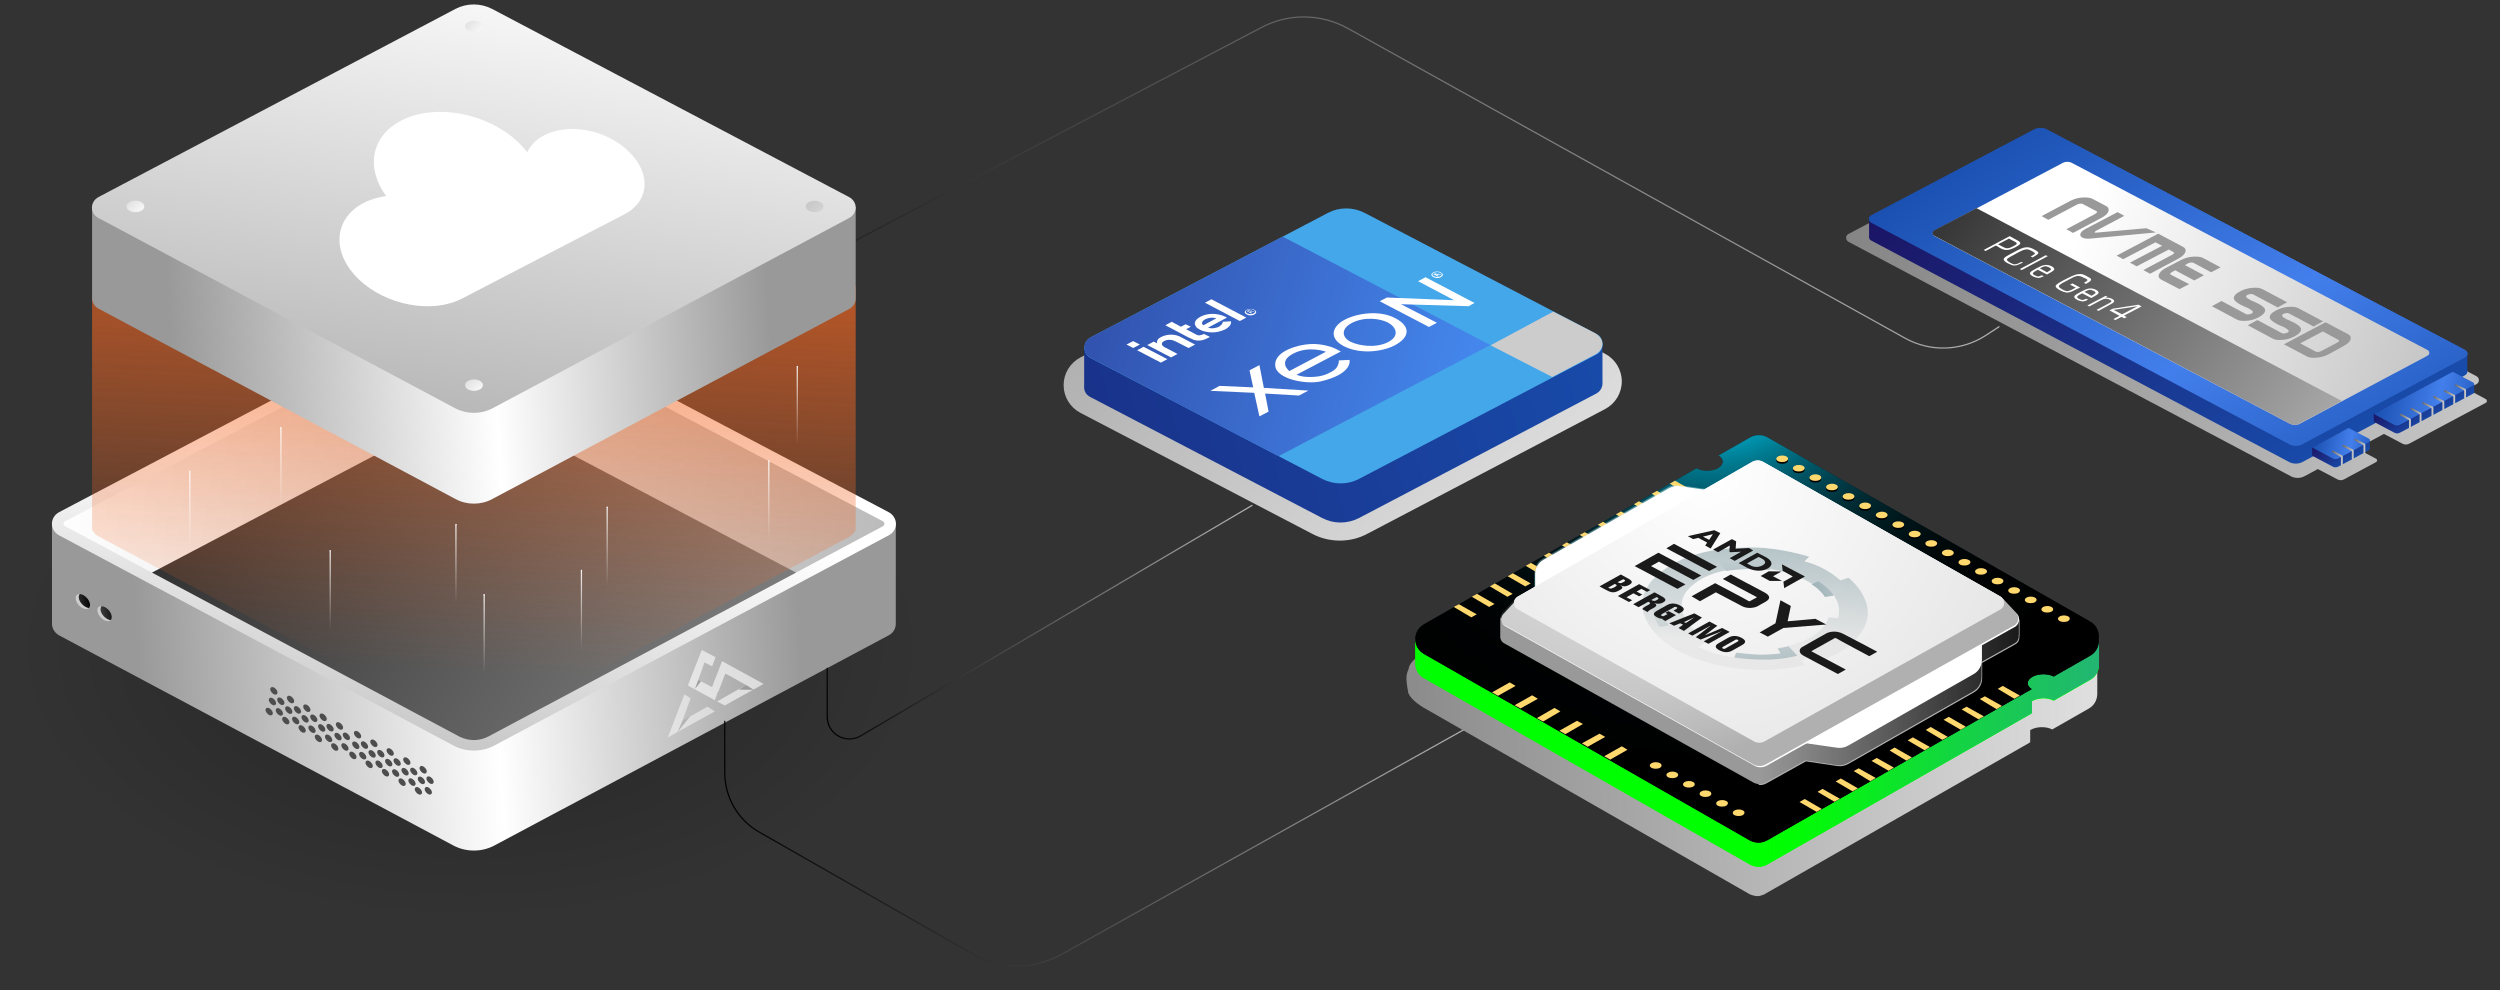 <?xml version="1.0" encoding="utf-8"?>
<!-- Generator: Adobe Illustrator 24.3.0, SVG Export Plug-In . SVG Version: 6.00 Build 0)  -->
<svg version="1.1" id="Layer_1" xmlns="http://www.w3.org/2000/svg" xmlns:xlink="http://www.w3.org/1999/xlink" x="0px" y="0px"
	 viewBox="0 0 1010 400" style="enable-background:new 0 0 1010 400;" xml:space="preserve">
<rect x="0" y="0" width="1010" height="400" fill="#333333" stroke="none"/>
<style type="text/css">
	.st0{fill:url(#SVGID_1_);}
	.st1{fill:url(#SVGID_2_);}
	.st2{fill:url(#SVGID_3_);}
	.st3{fill:url(#SVGID_4_);}
	.st4{fill:url(#SVGID_5_);}
	.st5{fill:url(#SVGID_6_);}
	.st6{fill:url(#SVGID_7_);}
	.st7{fill:url(#SVGID_8_);}
	.st8{fill:url(#SVGID_9_);}
	.st9{fill:url(#SVGID_10_);}
	.st10{fill:#999999;}
	.st11{fill:#FFFFFF;}
	.st12{fill:none;stroke:url(#SVGID_11_);stroke-width:0.771;stroke-linecap:round;stroke-linejoin:round;stroke-miterlimit:10;}
	.st13{fill:none;stroke:url(#SVGID_12_);stroke-width:0.771;stroke-linecap:round;stroke-linejoin:round;stroke-miterlimit:10;}
	.st14{fill:none;stroke:url(#SVGID_13_);stroke-width:0.771;stroke-linecap:round;stroke-linejoin:round;stroke-miterlimit:10;}
	.st15{fill:none;stroke:url(#SVGID_14_);stroke-width:0.771;stroke-linecap:round;stroke-linejoin:round;stroke-miterlimit:10;}
	.st16{fill:none;stroke:url(#SVGID_15_);stroke-width:0.771;stroke-linecap:round;stroke-linejoin:round;stroke-miterlimit:10;}
	.st17{fill:none;stroke:url(#SVGID_16_);stroke-width:0.771;stroke-linecap:round;stroke-linejoin:round;stroke-miterlimit:10;}
	.st18{fill:none;stroke:url(#SVGID_17_);stroke-width:0.771;stroke-linecap:round;stroke-linejoin:round;stroke-miterlimit:10;}
	.st19{fill:none;stroke:url(#SVGID_18_);stroke-width:0.771;stroke-linecap:round;stroke-linejoin:round;stroke-miterlimit:10;}
	.st20{fill:none;stroke:url(#SVGID_19_);stroke-width:0.771;stroke-linecap:round;stroke-linejoin:round;stroke-miterlimit:10;}
	.st21{fill:none;stroke:url(#SVGID_20_);stroke-width:0.5;stroke-linecap:round;stroke-linejoin:round;stroke-miterlimit:10;}
	.st22{fill:url(#SVGID_21_);}
	.st23{fill:url(#SVGID_22_);}
	.st24{opacity:0.3;fill:url(#SVGID_23_);enable-background:new    ;}
	.st25{fill:url(#SVGID_24_);}
	.st26{fill:url(#SVGID_25_);}
	.st27{fill:url(#SVGID_26_);}
	.st28{clip-path:url(#SVGID_28_);fill:url(#SVGID_29_);}
	.st29{fill:#CCCCCC;}
	.st30{clip-path:url(#SVGID_31_);fill:url(#SVGID_32_);}
	.st31{clip-path:url(#SVGID_34_);fill:url(#SVGID_35_);}
	.st32{fill:#4D4D4D;}
	.st33{clip-path:url(#SVGID_37_);fill:url(#SVGID_38_);}
	.st34{fill:url(#SVGID_39_);}
	.st35{fill:url(#SVGID_40_);}
	.st36{fill:url(#SVGID_41_);}
	.st37{fill:url(#SVGID_42_);}
	.st38{fill:url(#SVGID_43_);}
	.st39{fill:url(#SVGID_44_);}
	.st40{fill:none;stroke:url(#SVGID_45_);stroke-width:0.5;stroke-miterlimit:10;}
	.st41{fill:none;stroke:url(#SVGID_46_);stroke-width:0.5;stroke-miterlimit:10;}
	.st42{fill:none;stroke:url(#SVGID_47_);stroke-width:0.5;stroke-miterlimit:10;}
	.st43{fill:none;stroke:url(#SVGID_48_);stroke-width:0.5;stroke-miterlimit:10;}
	.st44{fill:none;stroke:url(#SVGID_49_);stroke-width:0.5;stroke-miterlimit:10;}
	.st45{fill:none;stroke:url(#SVGID_50_);stroke-width:0.5;stroke-miterlimit:10;}
	.st46{fill:none;stroke:url(#SVGID_51_);stroke-width:0.5;stroke-miterlimit:10;}
	.st47{fill:none;stroke:url(#SVGID_52_);stroke-width:0.5;stroke-miterlimit:10;}
	.st48{fill:none;stroke:url(#SVGID_53_);stroke-width:0.5;stroke-miterlimit:10;}
	.st49{fill:url(#SVGID_54_);}
	.st50{fill:url(#SVGID_55_);}
	.st51{fill:none;stroke:url(#SVGID_56_);stroke-width:0.5;stroke-linecap:round;stroke-linejoin:round;stroke-miterlimit:10;}
	.st52{fill:none;stroke:url(#SVGID_57_);stroke-width:0.5;stroke-linecap:round;stroke-linejoin:round;stroke-miterlimit:10;}
	.st53{opacity:0.5;fill:#FFFFFF;enable-background:new    ;}
	.st54{opacity:0.6;fill:#FFFFFF;enable-background:new    ;}
	.st55{opacity:0.3;enable-background:new    ;}
	.st56{opacity:0.2;enable-background:new    ;}
	.st57{fill:url(#SVGID_58_);}
	.st58{fill:#00FF00;}
	.st59{fill:url(#SVGID_59_);}
	.st60{fill:#1A1A1A;}
	.st61{fill:url(#SVGID_60_);}
	.st62{fill:url(#SVGID_61_);}
	.st63{opacity:0.26;}
	.st64{fill:url(#SVGID_62_);}
	.st65{fill:#FFD86E;}
	.st66{fill:#B3B3B3;}
	.st67{fill:url(#SVGID_63_);}
	.st68{opacity:0.31;fill:url(#SVGID_64_);enable-background:new    ;}
	.st69{opacity:0.31;fill:url(#SVGID_65_);enable-background:new    ;}
	.st70{opacity:0.31;fill:url(#SVGID_66_);enable-background:new    ;}
	.st71{fill:url(#SVGID_67_);}
	.st72{opacity:0.5;}
	.st73{fill:url(#SVGID_68_);}
	.st74{fill:url(#SVGID_69_);}
	.st75{fill:url(#SVGID_70_);}
	.st76{fill:url(#SVGID_71_);}
	.st77{fill:url(#SVGID_72_);}
</style>
<g>
	
		<linearGradient id="SVGID_1_" gradientUnits="userSpaceOnUse" x1="1234.011" y1="423.152" x2="212.097" y2="224.496" gradientTransform="matrix(1 0 0 1 0 -228)">
		<stop  offset="0" style="stop-color:#FFFFFF"/>
		<stop  offset="1" style="stop-color:#000000"/>
	</linearGradient>
	<path class="st0" d="M1004.2,161.2l-7.5-4l3.8-2c1.3-0.7,1.3-2.5,0-3.2L821.8,57.8c-1.7-0.9-3.8-0.9-5.4,0l-69.6,36.7
		c-1.3,0.7-1.3,2.4,0,3.2l178.7,94.7c1.7,0.9,3.8,0.9,5.5,0l5.4-2.9l8,4.2c0.8,0.4,1.7,0.4,2.5,0l13-7c0.6-0.3,0.6-1.1,0-1.4
		l-7.8-4.1l11-5.9l7.6,4c0.8,0.4,1.7,0.4,2.5,0l31.3-16.7C1004.8,162.3,1004.8,161.5,1004.2,161.2z"/>
	<g>
		<g>
			
				<linearGradient id="SVGID_2_" gradientUnits="userSpaceOnUse" x1="5455.394" y1="-44.235" x2="5225.808" y2="-88.866" gradientTransform="matrix(0.707 0.707 -0.707 0.707 -2935.357 -3595.656)">
				<stop  offset="0" style="stop-color:#184EAE"/>
				<stop  offset="0.465" style="stop-color:#437FEC"/>
				<stop  offset="1" style="stop-color:#184EAE"/>
			</linearGradient>
			<path class="st1" d="M924.9,179.5L756,90c-1.3-0.7-1.3-2.3,0-3l65.8-34.7c1.6-0.8,3.6-0.8,5.1,0l169,89.1c1.3,0.7,1.3,2.3,0,3
				l-65.8,35.1C928.5,180.4,926.5,180.4,924.9,179.5z"/>
			
				<linearGradient id="SVGID_3_" gradientUnits="userSpaceOnUse" x1="957.676" y1="468.858" x2="823.093" y2="269.323" gradientTransform="matrix(1 0 0 1 0 -228)">
				<stop  offset="0.197" style="stop-color:#184EAE"/>
				<stop  offset="1" style="stop-color:#1B1464"/>
			</linearGradient>
			<path class="st2" d="M976.8,138.6L827,59.6c-1.6-0.8-3.6-0.8-5.1,0l-58.5,30.8l-8.3-1.9v7.3l0,0c0,0.6,0.3,1.1,0.9,1.4
				l168.9,89.5c1.6,0.8,3.6,0.8,5.2,0l65.8-35.1c0.5-0.3,0.8-0.7,0.9-1.2l0,0v-7.3L976.8,138.6z"/>
			
				<linearGradient id="SVGID_4_" gradientUnits="userSpaceOnUse" x1="5455.394" y1="-44.235" x2="5225.808" y2="-88.866" gradientTransform="matrix(0.707 0.707 -0.707 0.707 -2935.357 -3595.656)">
				<stop  offset="0" style="stop-color:#184EAE"/>
				<stop  offset="0.465" style="stop-color:#437FEC"/>
				<stop  offset="1" style="stop-color:#184EAE"/>
			</linearGradient>
			<path class="st3" d="M924.9,179.5L756,90c-1.3-0.7-1.3-2.3,0-3l65.8-34.7c1.6-0.8,3.6-0.8,5.1,0l169,89.1c1.3,0.7,1.3,2.3,0,3
				l-65.8,35.1C928.5,180.4,926.5,180.4,924.9,179.5z"/>
			
				<linearGradient id="SVGID_5_" gradientUnits="userSpaceOnUse" x1="5282.229" y1="-53.91" x2="5899.367" y2="-319.643" gradientTransform="matrix(0.707 0.707 -0.707 0.707 -2935.357 -3595.656)">
				<stop  offset="0" style="stop-color:#FFFFFF"/>
				<stop  offset="1" style="stop-color:#000000"/>
			</linearGradient>
			<path class="st4" d="M925.1,171.2L781.6,95.4c-1-0.5-1-1.8,0-2.3l51.6-27.2c1.2-0.7,2.8-0.7,4,0l143.5,75.5c1,0.5,1,1.8,0,2.3
				l-51.6,27.5C927.9,171.8,926.4,171.8,925.1,171.2z"/>
			
				<linearGradient id="SVGID_6_" gradientUnits="userSpaceOnUse" x1="1048.076" y1="481.273" x2="721.849" y2="260.665" gradientTransform="matrix(1 0 0 1 0 -228)">
				<stop  offset="0" style="stop-color:#FFFFFF"/>
				<stop  offset="1" style="stop-color:#000000"/>
			</linearGradient>
			<path class="st5" d="M798.5,84.1l-17,8.9c-1,0.5-1,1.8,0,2.3L925,171.1c1.3,0.7,2.8,0.7,4.1,0l17-9.1L798.5,84.1z"/>
			
				<linearGradient id="SVGID_7_" gradientUnits="userSpaceOnUse" x1="986.26" y1="401.118" x2="974.947" y2="384.346" gradientTransform="matrix(1 0 0 1 0 -228)">
				<stop  offset="0.197" style="stop-color:#184EAE"/>
				<stop  offset="1" style="stop-color:#1B1464"/>
			</linearGradient>
			<path class="st6" d="M990.6,153.2l-2.7-1.4L959,167.2v3.2l8.3,4.4c0.7,0.4,1.6,0.4,2.3,0l29.6-15.8c0.2-0.1,0.4-0.3,0.4-0.5l0,0
				v-3.3L990.6,153.2z"/>
			
				<linearGradient id="SVGID_8_" gradientUnits="userSpaceOnUse" x1="1007.418" y1="394.475" x2="959.982" y2="385.254" gradientTransform="matrix(1 0 0 1 0 -228)">
				<stop  offset="0" style="stop-color:#184EAE"/>
				<stop  offset="0.465" style="stop-color:#437FEC"/>
				<stop  offset="1" style="stop-color:#184EAE"/>
			</linearGradient>
			<path class="st7" d="M999.1,154.5l-8.2-4.3l-32,17l8.3,4.4c0.7,0.4,1.6,0.4,2.3,0l29.6-15.8C999.7,155.6,999.7,154.8,999.1,154.5
				z"/>
			
				<linearGradient id="SVGID_9_" gradientUnits="userSpaceOnUse" x1="951.772" y1="417.978" x2="941.965" y2="403.439" gradientTransform="matrix(1 0 0 1 0 -228)">
				<stop  offset="0.197" style="stop-color:#184EAE"/>
				<stop  offset="1" style="stop-color:#1B1464"/>
			</linearGradient>
			<path class="st8" d="M948.4,176l-2.7-1.4l-11.6,6.3v3.2l8.3,4.4c0.7,0.4,1.6,0.4,2.3,0l12.3-6.6c0.2-0.1,0.4-0.3,0.4-0.5l0,0V178
				L948.4,176z"/>
			
				<linearGradient id="SVGID_10_" gradientUnits="userSpaceOnUse" x1="962.551" y1="410.406" x2="934.322" y2="404.918" gradientTransform="matrix(1 0 0 1 0 -228)">
				<stop  offset="0" style="stop-color:#184EAE"/>
				<stop  offset="0.465" style="stop-color:#437FEC"/>
				<stop  offset="1" style="stop-color:#184EAE"/>
			</linearGradient>
			<path class="st9" d="M957,177.2l-8.2-4.3l-14.7,7.9l8.3,4.4c0.7,0.4,1.6,0.4,2.3,0l12.3-6.6C957.6,178.3,957.6,177.5,957,177.2z"
				/>
			<g>
				<path class="st10" d="M837.5,94.1l-2.7-1.5l11.7-6.2c0.3-0.2,0.5-0.4,0.7-0.6c0-0.2,0-0.4-0.3-0.5l-5.5-2.9
					c-0.3-0.1-0.6-0.2-1-0.1c-0.4,0-0.8,0.1-1.2,0.3l-11.7,6.2l-2.7-1.5l11.7-6.2c1.4-0.7,3-1.2,4.7-1.3s3.1,0,4.1,0.5l5.5,2.9
					c1,0.5,1.3,1.3,1,2.2c-0.3,0.9-1.2,1.7-2.6,2.5L837.5,94.1L837.5,94.1L837.5,94.1z"/>
				<path class="st10" d="M871,93.9l-26.6,2.5c-1.3,0.1-2.3,0-3.1-0.4s-1-0.9-0.8-1.6s0.9-1.3,2-1.9l13-6.8l2.7,1.5l-11.7,6.2
					l-0.2,0.5c-0.1,0-0.2,0.1-0.2,0.1s0.2,0,0.6,0l20.4-1.8L871,93.9L871,93.9z"/>
				<path class="st10" d="M868.6,110.6l-2.7-1.5l11.7-6.2c0.4-0.2,0.6-0.4,0.7-0.6c0.1-0.2,0-0.4-0.3-0.5l-1.8-1l-13,6.8l-2.7-1.5
					l13-6.8l-2.7-1.4l-13,6.8l-2.7-1.4l16.8-8.9l10,5.3c1,0.5,1.3,1.3,1,2.1c-0.3,0.9-1.2,1.7-2.5,2.5L868.6,110.6L868.6,110.6z"/>
				<path class="st10" d="M880.5,116.8l-7.3-3.8c-1-0.5-1.3-1.3-1-2.1c0.3-0.9,1.2-1.7,2.5-2.5l6.5-3.4c1.4-0.7,3-1.2,4.7-1.3
					s3.1,0,4.1,0.5l7.1,3.8l-3.8,2l-7.1-3.8c-0.4-0.2-1.1-0.2-1.8,0c-0.3,0.1-0.8,0.4-1.7,0.9l7.7,4.1l-3.9,2.1l-7.7-4.1l-1.3,0.7
					c-0.3,0.2-0.5,0.4-0.7,0.6c-0.1,0.3,0,0.4,0.3,0.5l7.3,3.8L880.5,116.8z"/>
				<path class="st10" d="M920.2,124.2l-10-5.3c-0.3-0.1-0.6-0.2-1-0.1s-0.8,0.1-1.2,0.3c-0.9,0.5-0.7,1.1,0.8,1.9
					c0.3,0.2,0.9,0.5,1.7,0.8c0.9,0.4,1.5,0.7,1.9,0.9c1.6,0.9,2.5,1.6,2.7,2.4c0.2,1-0.7,2.1-2.8,3.2c-1.4,0.7-3,1.2-4.7,1.3
					s-3.1,0-4.1-0.6l-9.9-5.3l3.9-2.1l9.9,5.3c0.3,0.1,0.6,0.2,1,0.1c0.4,0,0.8-0.1,1.2-0.3c0.9-0.5,0.7-1.1-0.8-1.9
					c-0.3-0.2-0.9-0.5-1.7-0.8c-0.9-0.4-1.5-0.7-1.9-0.9c-1.6-0.9-2.5-1.6-2.7-2.4c-0.2-1,0.7-2.1,2.7-3.1c1.4-0.7,3-1.2,4.7-1.3
					c1.7-0.2,3.1,0,4.1,0.5l10,5.3L920.2,124.2L920.2,124.2z"/>
				<path class="st10" d="M934.7,131.9l-10-5.3c-0.3-0.1-0.6-0.2-1-0.1c-0.4,0-0.8,0.1-1.2,0.3c-0.9,0.5-0.7,1.1,0.8,1.9
					c0.3,0.2,0.9,0.5,1.7,0.8c0.9,0.4,1.5,0.7,1.9,0.9c1.6,0.9,2.5,1.6,2.7,2.4c0.2,1-0.7,2.1-2.8,3.2c-1.4,0.7-3,1.2-4.7,1.3
					c-1.7,0.2-3.1,0-4.1-0.6l-9.9-5.3l3.9-2.1l9.9,5.3c0.3,0.1,0.6,0.2,1,0.1c0.4,0,0.8-0.1,1.2-0.3c0.9-0.5,0.7-1.1-0.8-1.9
					c-0.3-0.2-0.9-0.5-1.7-0.8s-1.5-0.7-1.9-0.9c-1.6-0.9-2.5-1.6-2.7-2.4c-0.2-1,0.7-2.1,2.7-3.1c1.4-0.7,3-1.2,4.7-1.3
					c1.7-0.2,3.1,0,4.1,0.5l10,5.3L934.7,131.9L934.7,131.9z"/>
				<path class="st10" d="M940.6,143.2c-1.4,0.7-3,1.2-4.7,1.3c-1.7,0.2-3.1,0-4.1-0.6l-9.1-4.8l16.8-8.9l9.1,4.8
					c1,0.5,1.3,1.3,1,2.2s-1.2,1.7-2.6,2.5L940.6,143.2z M937.8,141.8l6.5-3.4c0.3-0.2,0.5-0.4,0.7-0.6c0-0.2,0-0.4-0.3-0.5
					l-6.3-3.4l-9.1,4.8l6.3,3.4c0.2,0.1,0.6,0.1,1,0.1C937.1,142.1,937.5,142,937.8,141.8z"/>
			</g>
			<g>
				<path class="st11" d="M814.2,99.9c-1.4,0.7-2.5,1.1-3.5,1.1c-0.7,0-1.5-0.2-2.3-0.6c-0.2-0.1-0.6-0.3-1-0.6
					c-0.4-0.3-0.8-0.5-1.1-0.6l-4.1,2.2l-0.8-0.4l10.5-5.6l3.3,1.8c0.8,0.4,1.1,0.9,1,1.3C816,98.8,815.3,99.3,814.2,99.9z
					 M813.1,99.6c1-0.5,1.5-0.8,1.6-1c0.2-0.2,0-0.6-0.6-0.9l-2.5-1.3l-4.4,2.3l1.9,1c0.7,0.4,1.3,0.6,1.7,0.6
					C811.5,100.3,812.2,100.1,813.1,99.6z"/>
				<path class="st11" d="M817.2,106.1c-1.1,0.6-2,0.9-2.6,1.1c-0.6,0.1-1.2,0.1-1.8-0.1c-0.3-0.1-0.9-0.4-1.8-0.8
					c-0.9-0.5-1.4-1-1.5-1.4s0.3-0.8,1-1.3c0.5-0.3,1.5-0.9,2.9-1.6l1.7-0.9c1.7-0.9,3-1.3,4.1-1.2c0.7,0,1.8,0.4,3,1.1
					c1,0.5,1.4,1,1.3,1.3c-0.1,0.3-0.9,0.9-2.3,1.7l-0.8-0.4c1-0.5,1.6-0.9,1.7-1.1c0.1-0.2-0.2-0.5-0.9-0.9
					c-0.8-0.4-1.3-0.7-1.5-0.7c-0.5-0.2-0.9-0.2-1.5-0.1s-1.3,0.4-2.3,0.9c-3,1.6-4.8,2.6-5,2.9c-0.3,0.4,0,0.8,1,1.4
					c0.7,0.4,1.2,0.6,1.4,0.7c0.4,0.1,0.9,0.1,1.3,0c0.4-0.1,1.1-0.4,2.1-0.9l0.8,0.4L817.2,106.1L817.2,106.1L817.2,106.1z"/>
				<path class="st11" d="M816.8,109.1l-0.8-0.4l10.5-5.6l0.8,0.4L816.8,109.1z"/>
				<path class="st11" d="M825.2,111.8c-0.8,0.4-1.5,0.6-2.3,0.4c-0.5-0.1-1.1-0.3-1.7-0.6c-0.9-0.5-1.3-1-1-1.5
					c0.2-0.4,1.1-0.9,2.5-1.7c1.4-0.7,2.4-1.2,3.2-1.3c1-0.2,1.9,0,2.8,0.4c0.8,0.4,1.1,0.7,1.2,1.1c0.1,0.3-0.1,0.6-0.7,1
					c-0.3,0.2-1.1,0.7-2.2,1.3l-3.7-1.9c-1,0.5-1.7,0.9-1.9,1.2c-0.3,0.3-0.1,0.7,0.6,1c0.6,0.3,1,0.4,1.2,0.5
					c0.5,0,0.9-0.1,1.7-0.5l0.8,0.4L825.2,111.8z M827,110l0.3-0.2c0.8-0.4,1.3-0.8,1.3-1s-0.2-0.5-0.8-0.8s-1.2-0.5-1.7-0.4
					c-0.4,0-1.1,0.4-2,0.8L827,110z"/>
				<path class="st11" d="M839.2,116.7c-0.3,0.1-0.5,0.2-0.6,0.3c-1.5,0.8-2.6,1.2-3.4,1.2c-0.7,0-1.7-0.3-2.9-0.9
					c-1.3-0.7-1.9-1.3-1.8-1.8c0.1-0.5,1.2-1.2,3-2.2l1.6-0.8c1.4-0.7,2.4-1.2,3.1-1.4c0.8-0.3,1.6-0.4,2.3-0.4s1.5,0.3,2.4,0.8
					s1.4,0.8,1.6,0.9c0.3,0.3,0.4,0.6,0.2,0.9c-0.2,0.4-0.9,0.8-2,1.4l-0.8-0.4c0.9-0.5,1.4-0.9,1.4-1.1c0.1-0.2-0.2-0.5-0.8-0.7
					c-0.1,0-0.2-0.1-0.4-0.2s-0.4-0.2-0.5-0.2c-0.9-0.5-1.6-0.7-2.4-0.6c-0.5,0.1-1.3,0.3-2.3,0.9c-0.1,0.1-0.5,0.2-0.8,0.4
					c-0.4,0.2-0.7,0.4-0.9,0.5c-1.6,0.8-2.5,1.3-2.7,1.5c-0.6,0.4-0.8,0.7-0.7,1s0.6,0.7,1.5,1.2c0.8,0.4,1.5,0.7,1.9,0.6
					c0.5,0,1.4-0.3,2.5-0.9l0.9-0.5l-2.3-1.2l1-0.5l3.1,1.7L839.2,116.7z"/>
				<path class="st11" d="M843.1,121.3c-0.8,0.4-1.5,0.6-2.3,0.4c-0.5-0.1-1.1-0.3-1.7-0.6c-0.9-0.5-1.3-1-1-1.5
					c0.2-0.4,1.1-0.9,2.5-1.7c1.4-0.7,2.4-1.2,3.2-1.3c1-0.2,1.9,0,2.8,0.4c0.8,0.4,1.1,0.7,1.2,1.1c0.1,0.3-0.1,0.6-0.7,1
					c-0.3,0.2-1.1,0.7-2.2,1.3l-3.7-1.9c-1,0.5-1.7,0.9-1.9,1.2c-0.3,0.3-0.1,0.7,0.6,1c0.6,0.3,1,0.4,1.2,0.5
					c0.5,0,0.9-0.1,1.7-0.5l0.8,0.4L843.1,121.3z M845,119.5l0.3-0.2c0.8-0.4,1.3-0.8,1.3-1s-0.2-0.5-0.8-0.8s-1.2-0.5-1.7-0.4
					c-0.4,0-1.1,0.4-2,0.8L845,119.5z"/>
				<path class="st11" d="M847.8,125.6l-0.8-0.4l4.7-2.5c0.8-0.4,1.2-0.7,1.3-0.9c0.1-0.2-0.1-0.5-0.6-0.7c-0.5-0.3-1.1-0.4-1.7-0.4
					c-0.6,0-1.3,0.3-2.1,0.7l-4.5,2.4l-0.8-0.4l7.4-3.9l0.7,0.4l-1,0.5c1-0.3,1.9-0.1,2.8,0.3c0.7,0.4,1,0.7,0.9,1.1
					s-0.7,0.8-1.7,1.3L847.8,125.6L847.8,125.6z"/>
				<path class="st11" d="M858.2,128.6l-1.1-0.6l-2.5,1.3l-0.8-0.4l2.5-1.3l-4.1-2.2l1.4-0.7l10.3-1.6l1.3,0.7l-7.1,3.7l1.1,0.6
					L858.2,128.6z M857.3,127l6.3-3.3l-9.7,1.5L857.3,127z"/>
			</g>
		</g>
		
			<linearGradient id="SVGID_11_" gradientUnits="userSpaceOnUse" x1="991.828" y1="386.2" x2="996.263" y2="386.2" gradientTransform="matrix(1 0 0 1 0 -228)">
			<stop  offset="0" style="stop-color:#666666"/>
			<stop  offset="1" style="stop-color:#CCCCCC"/>
		</linearGradient>
		<polyline class="st12" points="992.2,155.6 995.9,157.5 995.9,160.8 		"/>
		
			<linearGradient id="SVGID_12_" gradientUnits="userSpaceOnUse" x1="987.456" y1="388.6" x2="991.891" y2="388.6" gradientTransform="matrix(1 0 0 1 0 -228)">
			<stop  offset="0" style="stop-color:#666666"/>
			<stop  offset="1" style="stop-color:#CCCCCC"/>
		</linearGradient>
		<polyline class="st13" points="987.8,158 991.5,159.9 991.5,163.2 		"/>
		
			<linearGradient id="SVGID_13_" gradientUnits="userSpaceOnUse" x1="983.004" y1="391" x2="987.439" y2="391" gradientTransform="matrix(1 0 0 1 0 -228)">
			<stop  offset="0" style="stop-color:#666666"/>
			<stop  offset="1" style="stop-color:#CCCCCC"/>
		</linearGradient>
		<polyline class="st14" points="983.4,160.4 987.1,162.3 987.1,165.6 		"/>
		
			<linearGradient id="SVGID_14_" gradientUnits="userSpaceOnUse" x1="978.632" y1="393.4" x2="983.067" y2="393.4" gradientTransform="matrix(1 0 0 1 0 -228)">
			<stop  offset="0" style="stop-color:#666666"/>
			<stop  offset="1" style="stop-color:#CCCCCC"/>
		</linearGradient>
		<polyline class="st15" points="979,162.8 982.7,164.7 982.7,168 		"/>
		
			<linearGradient id="SVGID_15_" gradientUnits="userSpaceOnUse" x1="973.886" y1="395.8" x2="978.321" y2="395.8" gradientTransform="matrix(1 0 0 1 0 -228)">
			<stop  offset="0" style="stop-color:#666666"/>
			<stop  offset="1" style="stop-color:#CCCCCC"/>
		</linearGradient>
		<polyline class="st16" points="974.3,165.2 977.9,167.1 977.9,170.4 		"/>
		
			<linearGradient id="SVGID_16_" gradientUnits="userSpaceOnUse" x1="969.514" y1="398.15" x2="973.949" y2="398.15" gradientTransform="matrix(1 0 0 1 0 -228)">
			<stop  offset="0" style="stop-color:#666666"/>
			<stop  offset="1" style="stop-color:#CCCCCC"/>
		</linearGradient>
		<polyline class="st17" points="969.9,167.5 973.6,169.5 973.6,172.8 		"/>
		
			<linearGradient id="SVGID_17_" gradientUnits="userSpaceOnUse" x1="951.188" y1="408.3" x2="955.623" y2="408.3" gradientTransform="matrix(1 0 0 1 0 -228)">
			<stop  offset="0" style="stop-color:#666666"/>
			<stop  offset="1" style="stop-color:#CCCCCC"/>
		</linearGradient>
		<polyline class="st18" points="951.6,177.7 955.2,179.6 955.2,182.9 		"/>
		
			<linearGradient id="SVGID_18_" gradientUnits="userSpaceOnUse" x1="946.441" y1="410.7" x2="950.876" y2="410.7" gradientTransform="matrix(1 0 0 1 0 -228)">
			<stop  offset="0" style="stop-color:#666666"/>
			<stop  offset="1" style="stop-color:#CCCCCC"/>
		</linearGradient>
		<polyline class="st19" points="946.8,180.1 950.5,182 950.5,185.3 		"/>
		
			<linearGradient id="SVGID_19_" gradientUnits="userSpaceOnUse" x1="942.069" y1="413.05" x2="946.504" y2="413.05" gradientTransform="matrix(1 0 0 1 0 -228)">
			<stop  offset="0" style="stop-color:#666666"/>
			<stop  offset="1" style="stop-color:#CCCCCC"/>
		</linearGradient>
		<polyline class="st20" points="942.5,182.4 946.1,184.4 946.1,187.7 		"/>
	</g>
</g>
<linearGradient id="SVGID_20_" gradientUnits="userSpaceOnUse" x1="777.716" y1="263.535" x2="264.773" y2="423.832" gradientTransform="matrix(1 0 0 1 0 -228)">
	<stop  offset="0" style="stop-color:#B3B3B3"/>
	<stop  offset="1" style="stop-color:#000000"/>
</linearGradient>
<path class="st21" d="M249.9,147.4L509.8,11c10.9-5.7,23.9-5.5,34.6,0.4l225.2,125.2c10.2,5.7,22.7,5.3,32.5-1l5.5-3.6"/>
<linearGradient id="SVGID_21_" gradientUnits="userSpaceOnUse" x1="-5668.353" y1="3069.068" x2="-5912.885" y2="2220.798" gradientTransform="matrix(0.987 -0.518 0.968 0.506 3398.528 -4265.784)">
	<stop  offset="0" style="stop-color:#FFFFFF"/>
	<stop  offset="1" style="stop-color:#000000"/>
</linearGradient>
<path class="st22" d="M541.3,218.4c-3.8,0-7.7-0.9-11.1-2.7l-93.7-48.9c-4.2-2.2-6.8-6.5-6.8-11.2s2.6-9,6.8-11.2l96-50.4
	c3.4-1.8,7.3-2.7,11.1-2.7s7.7,0.9,11.1,2.7l93.7,48.9c4.2,2.2,6.8,6.5,6.8,11.2s-2.6,9-6.8,11.2l-95.9,50.3
	C549,217.5,545.2,218.4,541.3,218.4z"/>
<linearGradient id="SVGID_22_" gradientUnits="userSpaceOnUse" x1="786.996" y1="307.257" x2="198.476" y2="491.171" gradientTransform="matrix(1 0 0 1 0 -228)">
	<stop  offset="0.197" style="stop-color:#184EAE"/>
	<stop  offset="1" style="stop-color:#1B1464"/>
</linearGradient>
<path class="st23" d="M647.4,139.1l-24.5,0.2l-71.7-37.4c-4.6-2.4-10.1-2.4-14.8,0l-73.6,38.6l-24.8,0.2v15.1l0,0
	c-0.2,1.8,0.6,3.7,2.5,4.6l93.7,48.9c4.6,2.4,10.1,2.4,14.8,0l95.9-50.3c1.9-1,2.7-3,2.5-4.8l0,0V139.1z"/>
<radialGradient id="SVGID_23_" cx="-2946.519" cy="46727.004" r="127.296" gradientTransform="matrix(1.454 0 0 -0.873 4474.354 41054.352)" gradientUnits="userSpaceOnUse">
	<stop  offset="0" style="stop-color:#000000"/>
	<stop  offset="5.991501e-02" style="stop-color:#000000;stop-opacity:0.94"/>
	<stop  offset="0.997" style="stop-color:#000000;stop-opacity:0"/>
</radialGradient>
<path class="st24" d="M378.5,276.9c0,68.9-83.8,121.2-186.6,121.2S5.4,343,5.4,276.9S89.2,155.7,192,155.7S378.5,208,378.5,276.9z"
	/>
<linearGradient id="SVGID_24_" gradientUnits="userSpaceOnUse" x1="322.379" y1="471.796" x2="55.374" y2="489.545" gradientTransform="matrix(1 0 0 1 0 -228)">
	<stop  offset="0" style="stop-color:#999999"/>
	<stop  offset="0.465" style="stop-color:#FFFFFF"/>
	<stop  offset="1" style="stop-color:#999999"/>
</linearGradient>
<path class="st25" d="M362,211.3h-71.4l-91-47.9c-5.1-2.7-11.3-2.7-16.3,0l-91,47.9H21v40.4l0,0c-0.1,1.9,0.9,3.9,2.9,5l159.3,84.9
	c5.1,2.7,11.4,2.7,16.5,0L359,256.7c2.1-1.1,3-3.1,2.9-5l0,0v-40.4L362,211.3L362,211.3z"/>
<linearGradient id="SVGID_25_" gradientUnits="userSpaceOnUse" x1="4897.089" y1="472.75" x2="5007.774" y2="625.095" gradientTransform="matrix(0.707 0.707 -0.707 0.707 -2935.357 -3595.656)">
	<stop  offset="0" style="stop-color:#FFFFFF"/>
	<stop  offset="1" style="stop-color:#999999"/>
</linearGradient>
<path class="st26" d="M183.2,301.2L23.9,216.3c-3.9-2.1-3.9-7.3,0-9.4L183.3,123c5.1-2.7,11.3-2.7,16.3,0L359,206.9
	c3.9,2.1,4,7.3,0,9.4l-159.3,84.9C194.6,303.9,188.3,303.9,183.2,301.2z"/>
<linearGradient id="SVGID_26_" gradientUnits="userSpaceOnUse" x1="4769.254" y1="585.598" x2="5469.96" y2="42.7" gradientTransform="matrix(0.707 0.707 -0.707 0.707 -2935.357 -3595.656)">
	<stop  offset="0" style="stop-color:#FFFFFF"/>
	<stop  offset="1" style="stop-color:#4D4D4D"/>
</linearGradient>
<path class="st27" d="M191.5,299c-2.1,0-4.1-0.5-5.9-1.4l-159.3-85c-0.5-0.3-0.6-0.7-0.6-1s0.1-0.7,0.6-1l159.4-83.9
	c1.8-0.9,3.8-1.4,5.8-1.4s4,0.5,5.8,1.4l159.4,83.9c0.5,0.3,0.6,0.7,0.6,1s-0.1,0.7-0.6,1l-159.3,84.9
	C195.5,298.5,193.5,299,191.5,299z"/>
<g>
	<g>
		<g>
			<defs>
				<path id="SVGID_27_" d="M191.5,299c-2.1,0-4.1-0.5-5.9-1.4l-159.3-85c-0.5-0.3-0.6-0.7-0.6-1s0.1-0.7,0.6-1l159.4-83.9
					c1.8-0.9,3.8-1.4,5.8-1.4s4,0.5,5.8,1.4l159.4,83.9c0.5,0.3,0.6,0.7,0.6,1s-0.1,0.7-0.6,1l-159.3,84.9
					C195.5,298.5,193.5,299,191.5,299z"/>
			</defs>
			<clipPath id="SVGID_28_">
				<use xlink:href="#SVGID_27_"  style="overflow:visible;"/>
			</clipPath>
			
				<linearGradient id="SVGID_29_" gradientUnits="userSpaceOnUse" x1="4663.4" y1="580.862" x2="5419.067" y2="377.42" gradientTransform="matrix(0.707 0.707 -0.707 0.707 -2935.357 -3595.656)">
				<stop  offset="0" style="stop-color:#000000"/>
				<stop  offset="1" style="stop-color:#FFFFFF"/>
			</linearGradient>
			<path class="st28" d="M191.5,338.1c-2.1,0-4.1-0.5-5.9-1.4L26.3,251.8c-0.5-0.3-0.6-0.7-0.6-1s0.1-0.7,0.6-1l159.4-83.9
				c1.8-0.9,3.8-1.4,5.8-1.4s4,0.5,5.8,1.4l159.4,83.9c0.5,0.3,0.6,0.7,0.6,1s-0.1,0.7-0.6,1l-159.3,84.9
				C195.5,337.6,193.5,338.1,191.5,338.1z"/>
		</g>
	</g>
</g>
<g>
	<ellipse transform="matrix(0.742 -0.67 0.67 0.742 -154.253 85.084)" class="st29" cx="33.5" cy="243.1" rx="2.2" ry="3.6"/>
	<ellipse transform="matrix(0.742 -0.67 0.67 0.742 -155.283 92.236)" class="st29" cx="42.3" cy="248" rx="2.2" ry="3.6"/>
	<g>
		<g>
			<g>
				<defs>
					
						<ellipse id="SVGID_30_" transform="matrix(0.742 -0.67 0.67 0.742 -154.253 85.084)" cx="33.5" cy="243.1" rx="2.2" ry="3.6"/>
				</defs>
				<clipPath id="SVGID_31_">
					<use xlink:href="#SVGID_30_"  style="overflow:visible;"/>
				</clipPath>
				
					<linearGradient id="SVGID_32_" gradientUnits="userSpaceOnUse" x1="-756.381" y1="1051.824" x2="-740.514" y2="1051.824" gradientTransform="matrix(1.115 -7.773179e-02 0.127 0.888 728.819 -749.026)">
					<stop  offset="0" style="stop-color:#999999"/>
					<stop  offset="1" style="stop-color:#000000"/>
				</linearGradient>
				<path class="st30" d="M37.6,244.6c-0.3,1.3-1.9,1.4-3.5,0.3c-1.6-1.1-2.6-3-2.2-4.3c0.3-1.3,1.9-1.4,3.5-0.3
					C36.9,241.3,37.9,243.3,37.6,244.6z"/>
			</g>
		</g>
	</g>
	<g>
		<g>
			<g>
				<defs>
					
						<ellipse id="SVGID_33_" transform="matrix(0.742 -0.67 0.67 0.742 -155.283 92.236)" cx="42.3" cy="248" rx="2.2" ry="3.6"/>
				</defs>
				<clipPath id="SVGID_34_">
					<use xlink:href="#SVGID_33_"  style="overflow:visible;"/>
				</clipPath>
				
					<linearGradient id="SVGID_35_" gradientUnits="userSpaceOnUse" x1="-747.025" y1="1057.972" x2="-731.158" y2="1057.972" gradientTransform="matrix(1.115 -7.773179e-02 0.127 0.888 728.819 -749.026)">
					<stop  offset="0" style="stop-color:#999999"/>
					<stop  offset="1" style="stop-color:#000000"/>
				</linearGradient>
				<path class="st31" d="M46.4,249.5c-0.3,1.3-1.9,1.4-3.5,0.3c-1.6-1.1-2.6-3-2.2-4.3c0.3-1.3,1.9-1.4,3.5-0.3
					S46.8,248.2,46.4,249.5z"/>
			</g>
		</g>
	</g>
</g>
<g>
	<g>
		<g>
			
				<ellipse transform="matrix(0.742 -0.67 0.67 0.742 -158.559 146.111)" class="st32" cx="110.7" cy="279.2" rx="1.1" ry="1.8"/>
			
				<ellipse transform="matrix(0.742 -0.67 0.67 0.742 -159.143 151.495)" class="st32" cx="117.4" cy="282.7" rx="1.1" ry="1.8"/>
			<ellipse transform="matrix(0.742 -0.67 0.67 0.742 -159.801 156.84)" class="st32" cx="124" cy="286.2" rx="1.1" ry="1.8"/>
			
				<ellipse transform="matrix(0.742 -0.67 0.67 0.742 -160.588 162.184)" class="st32" cx="130.6" cy="289.9" rx="1.1" ry="1.8"/>
			
				<ellipse transform="matrix(0.742 -0.67 0.67 0.742 -161.239 167.505)" class="st32" cx="137.2" cy="293.4" rx="1.1" ry="1.8"/>
		</g>
		<g>
			
				<ellipse transform="matrix(0.742 -0.67 0.67 0.742 -164.673 146.982)" class="st32" cx="108.8" cy="287.6" rx="1.1" ry="1.8"/>
			
				<ellipse transform="matrix(0.742 -0.67 0.67 0.742 -165.341 152.424)" class="st32" cx="115.5" cy="291.2" rx="1.1" ry="1.8"/>
			
				<ellipse transform="matrix(0.742 -0.67 0.67 0.742 -165.916 157.711)" class="st32" cx="122.1" cy="294.6" rx="1.1" ry="1.8"/>
			
				<ellipse transform="matrix(0.742 -0.67 0.67 0.742 -166.787 163.114)" class="st32" cx="128.7" cy="298.4" rx="1.1" ry="1.8"/>
			
				<ellipse transform="matrix(0.742 -0.67 0.67 0.742 -167.436 168.434)" class="st32" cx="135.3" cy="301.9" rx="1.1" ry="1.8"/>
		</g>
		<g>
			
				<ellipse transform="matrix(0.742 -0.67 0.67 0.742 -160.654 149.07)" class="st32" cx="113.5" cy="283.4" rx="1.1" ry="1.8"/>
			
				<ellipse transform="matrix(0.742 -0.67 0.67 0.742 -161.238 154.454)" class="st32" cx="120.2" cy="286.9" rx="1.1" ry="1.8"/>
			
				<ellipse transform="matrix(0.742 -0.67 0.67 0.742 -161.813 159.741)" class="st32" cx="126.8" cy="290.3" rx="1.1" ry="1.8"/>
			
				<ellipse transform="matrix(0.742 -0.67 0.67 0.742 -162.683 165.143)" class="st32" cx="133.4" cy="294.1" rx="1.1" ry="1.8"/>
			<ellipse transform="matrix(0.742 -0.67 0.67 0.742 -163.334 170.464)" class="st32" cx="140" cy="297.6" rx="1.1" ry="1.8"/>
		</g>
		<g>
			
				<ellipse transform="matrix(0.742 -0.67 0.67 0.742 -161.575 146.816)" class="st32" cx="110.1" cy="283.5" rx="1.1" ry="1.8"/>
			<ellipse transform="matrix(0.742 -0.67 0.67 0.742 -162.218 152.116)" class="st32" cx="116.7" cy="287" rx="1.1" ry="1.8"/>
			
				<ellipse transform="matrix(0.742 -0.67 0.67 0.742 -162.876 157.462)" class="st32" cx="123.3" cy="290.5" rx="1.1" ry="1.8"/>
			<ellipse transform="matrix(0.742 -0.67 0.67 0.742 -163.604 162.889)" class="st32" cx="130" cy="294.2" rx="1.1" ry="1.8"/>
			
				<ellipse transform="matrix(0.742 -0.67 0.67 0.742 -164.255 168.21)" class="st32" cx="136.6" cy="297.7" rx="1.1" ry="1.8"/>
		</g>
		<g>
			
				<ellipse transform="matrix(0.742 -0.67 0.67 0.742 -163.67 149.775)" class="st32" cx="112.9" cy="287.7" rx="1.1" ry="1.8"/>
			
				<ellipse transform="matrix(0.742 -0.67 0.67 0.742 -164.313 155.076)" class="st32" cx="119.5" cy="291.2" rx="1.1" ry="1.8"/>
			
				<ellipse transform="matrix(0.742 -0.67 0.67 0.742 -164.971 160.421)" class="st32" cx="126.1" cy="294.7" rx="1.1" ry="1.8"/>
			
				<ellipse transform="matrix(0.742 -0.67 0.67 0.742 -165.699 165.848)" class="st32" cx="132.8" cy="298.4" rx="1.1" ry="1.8"/>
			
				<ellipse transform="matrix(0.742 -0.67 0.67 0.742 -166.35 171.169)" class="st32" cx="139.4" cy="301.9" rx="1.1" ry="1.8"/>
		</g>
	</g>
	<g>
		<g>
			
				<ellipse transform="matrix(0.742 -0.67 0.67 0.742 -161.69 173.327)" class="st32" cx="144.5" cy="296.9" rx="1.1" ry="1.8"/>
			
				<ellipse transform="matrix(0.742 -0.67 0.67 0.742 -162.333 178.628)" class="st32" cx="151.1" cy="300.4" rx="1.1" ry="1.8"/>
			
				<ellipse transform="matrix(0.742 -0.67 0.67 0.742 -162.991 183.973)" class="st32" cx="157.7" cy="303.9" rx="1.1" ry="1.8"/>
			
				<ellipse transform="matrix(0.742 -0.67 0.67 0.742 -163.72 189.4)" class="st32" cx="164.4" cy="307.6" rx="1.1" ry="1.8"/>
			<ellipse transform="matrix(0.742 -0.67 0.67 0.742 -164.37 194.721)" class="st32" cx="171" cy="311.1" rx="1.1" ry="1.8"/>
		</g>
		<g>
			
				<ellipse transform="matrix(0.742 -0.67 0.67 0.742 -167.804 174.198)" class="st32" cx="142.6" cy="305.3" rx="1.1" ry="1.8"/>
			
				<ellipse transform="matrix(0.742 -0.67 0.67 0.742 -168.531 179.557)" class="st32" cx="149.2" cy="308.9" rx="1.1" ry="1.8"/>
			
				<ellipse transform="matrix(0.742 -0.67 0.67 0.742 -169.106 184.844)" class="st32" cx="155.8" cy="312.3" rx="1.1" ry="1.8"/>
			
				<ellipse transform="matrix(0.742 -0.67 0.67 0.742 -169.917 190.329)" class="st32" cx="162.5" cy="316.1" rx="1.1" ry="1.8"/>
			
				<ellipse transform="matrix(0.742 -0.67 0.67 0.742 -170.568 195.651)" class="st32" cx="169.1" cy="319.6" rx="1.1" ry="1.8"/>
		</g>
		<g>
			
				<ellipse transform="matrix(0.742 -0.67 0.67 0.742 -163.785 176.287)" class="st32" cx="147.3" cy="301.1" rx="1.1" ry="1.8"/>
			
				<ellipse transform="matrix(0.742 -0.67 0.67 0.742 -164.428 181.587)" class="st32" cx="153.9" cy="304.6" rx="1.1" ry="1.8"/>
			<ellipse transform="matrix(0.742 -0.67 0.67 0.742 -165.003 186.873)" class="st32" cx="160.5" cy="308" rx="1.1" ry="1.8"/>
			
				<ellipse transform="matrix(0.742 -0.67 0.67 0.742 -165.815 192.359)" class="st32" cx="167.2" cy="311.8" rx="1.1" ry="1.8"/>
			
				<ellipse transform="matrix(0.742 -0.67 0.67 0.742 -166.465 197.68)" class="st32" cx="173.8" cy="315.3" rx="1.1" ry="1.8"/>
		</g>
		<g>
			
				<ellipse transform="matrix(0.742 -0.67 0.67 0.742 -164.765 173.949)" class="st32" cx="143.8" cy="301.2" rx="1.1" ry="1.8"/>
			
				<ellipse transform="matrix(0.742 -0.67 0.67 0.742 -165.408 179.249)" class="st32" cx="150.4" cy="304.7" rx="1.1" ry="1.8"/>
			
				<ellipse transform="matrix(0.742 -0.67 0.67 0.742 -166.007 184.678)" class="st32" cx="157.1" cy="308.2" rx="1.1" ry="1.8"/>
			
				<ellipse transform="matrix(0.742 -0.67 0.67 0.742 -166.794 190.021)" class="st32" cx="163.7" cy="311.9" rx="1.1" ry="1.8"/>
			
				<ellipse transform="matrix(0.742 -0.67 0.67 0.742 -167.445 195.343)" class="st32" cx="170.3" cy="315.4" rx="1.1" ry="1.8"/>
		</g>
		<g>
			
				<ellipse transform="matrix(0.742 -0.67 0.67 0.742 -166.86 176.908)" class="st32" cx="146.6" cy="305.4" rx="1.1" ry="1.8"/>
			
				<ellipse transform="matrix(0.742 -0.67 0.67 0.742 -167.503 182.208)" class="st32" cx="153.2" cy="308.9" rx="1.1" ry="1.8"/>
			
				<ellipse transform="matrix(0.742 -0.67 0.67 0.742 -168.102 187.637)" class="st32" cx="159.9" cy="312.4" rx="1.1" ry="1.8"/>
			
				<ellipse transform="matrix(0.742 -0.67 0.67 0.742 -168.889 192.981)" class="st32" cx="166.5" cy="316.1" rx="1.1" ry="1.8"/>
			
				<ellipse transform="matrix(0.742 -0.67 0.67 0.742 -169.54 198.302)" class="st32" cx="173.1" cy="319.6" rx="1.1" ry="1.8"/>
		</g>
	</g>
</g>
<g>
	<g>
		<g>
			<defs>
				<path id="SVGID_36_" d="M345.7,83.6c-0.1-1.6-1-3.1-2.7-4l-144.2-76c-4.6-2.4-10.2-2.4-14.8,0l-144.2,76c-1.7,0.9-2.6,2.4-2.7,4
					l0,0v128.9l0,0v1.8h0.4c0.4,1,1.2,1.8,2.3,2.4l144.2,77c4.6,2.5,10.3,2.5,14.9,0l144.2-76.8c1.1-0.6,1.9-1.5,2.3-2.4h0.4
					L345.7,83.6L345.7,83.6z"/>
			</defs>
			<clipPath id="SVGID_37_">
				<use xlink:href="#SVGID_36_"  style="overflow:visible;"/>
			</clipPath>
			
				<linearGradient id="SVGID_38_" gradientUnits="userSpaceOnUse" x1="3529.385" y1="3679.558" x2="3735.528" y2="3517.685" gradientTransform="matrix(0.618 0.816 0.787 -0.581 -4882.255 -732.566)">
				<stop  offset="8.762901e-02" style="stop-color:#F26622"/>
				<stop  offset="0.216" style="stop-color:#F26622;stop-opacity:0.888"/>
				<stop  offset="1" style="stop-color:#F26622;stop-opacity:0"/>
			</linearGradient>
			<polygon class="st33" points="37.2,120.2 37.2,349.6 345.7,346.7 345.7,115.6 			"/>
		</g>
	</g>
</g>
<g>
	<g>
		
			<linearGradient id="SVGID_39_" gradientUnits="userSpaceOnUse" x1="309.925" y1="341.06" x2="68.322" y2="357.12" gradientTransform="matrix(1 0 0 1 0 -228)">
			<stop  offset="0" style="stop-color:#999999"/>
			<stop  offset="0.465" style="stop-color:#FFFFFF"/>
			<stop  offset="1" style="stop-color:#999999"/>
		</linearGradient>
		<path class="st34" d="M345.7,83.6h-64.6l-82.3-43.4c-4.6-2.4-10.2-2.4-14.8,0l-82.3,43.4H37.2v36.6l0,0c-0.1,1.7,0.8,3.5,2.6,4.5
			L184,201.6c4.6,2.5,10.3,2.5,14.9,0l144.2-76.8c1.9-1,2.7-2.8,2.6-4.5l0,0L345.7,83.6L345.7,83.6z"/>
		
			<linearGradient id="SVGID_40_" gradientUnits="userSpaceOnUse" x1="4751.829" y1="306.9" x2="4910.325" y2="525.051" gradientTransform="matrix(0.707 0.707 -0.707 0.707 -2935.357 -3595.656)">
			<stop  offset="0" style="stop-color:#FFFFFF"/>
			<stop  offset="1" style="stop-color:#999999"/>
		</linearGradient>
		<path class="st35" d="M184,165L39.8,88.1c-3.6-1.9-3.5-6.6,0-8.5L184,3.6c4.6-2.4,10.2-2.4,14.8,0l144.2,76c3.6,1.9,3.6,6.6,0,8.5
			L198.9,165C194.3,167.4,188.6,167.4,184,165z"/>
	</g>
	<path id="XMLID_29776_" class="st11" d="M219.8,54.7c-3.3,1.7-5.5,4.1-6.8,6.8c-1-1.3-2.2-2.7-3.5-3.9c-12.5-12-33.7-16-47.4-8.9
		c-12.2,6.3-14.4,19.2-6.1,30.5c-3.2,0.5-6.3,1.3-9.1,2.8c-12.1,6.3-13.1,20-2.1,30.7s29.8,14.2,41.9,7.9l65.7-34.1
		c10-5.2,10.7-16.5,1.7-25.2C245.2,52.4,229.8,49.5,219.8,54.7z"/>
	<g>
		
			<linearGradient id="SVGID_41_" gradientUnits="userSpaceOnUse" x1="-9012.234" y1="-5591.782" x2="-8964.258" y2="-5591.782" gradientTransform="matrix(-1.482 -0.689 0.843 -0.745 -8445.785 -10217.161)">
			<stop  offset="0" style="stop-color:#FFFFFF"/>
			<stop  offset="1" style="stop-color:#000000"/>
		</linearGradient>
		<ellipse class="st36" cx="191.5" cy="155.6" rx="3.6" ry="2.3"/>
		
			<linearGradient id="SVGID_42_" gradientUnits="userSpaceOnUse" x1="-8939.775" y1="-5464.281" x2="-8891.799" y2="-5464.281" gradientTransform="matrix(-1.482 -0.689 0.843 -0.745 -8445.785 -10217.161)">
			<stop  offset="0" style="stop-color:#FFFFFF"/>
			<stop  offset="1" style="stop-color:#000000"/>
		</linearGradient>
		<ellipse class="st37" cx="191.5" cy="10.7" rx="3.6" ry="2.3"/>
		
			<linearGradient id="SVGID_43_" gradientUnits="userSpaceOnUse" x1="-9052.407" y1="-5471.928" x2="-8956.097" y2="-5471.928" gradientTransform="matrix(-1.482 -0.689 0.843 -0.745 -8445.785 -10217.161)">
			<stop  offset="0" style="stop-color:#FFFFFF"/>
			<stop  offset="1" style="stop-color:#000000"/>
		</linearGradient>
		<ellipse class="st38" cx="329.1" cy="83.4" rx="3.6" ry="2.3"/>
		
			<linearGradient id="SVGID_44_" gradientUnits="userSpaceOnUse" x1="-8915.622" y1="-5584.247" x2="-8867.646" y2="-5584.247" gradientTransform="matrix(-1.482 -0.689 0.843 -0.745 -8445.785 -10217.161)">
			<stop  offset="0" style="stop-color:#FFFFFF"/>
			<stop  offset="1" style="stop-color:#000000"/>
		</linearGradient>
		<ellipse class="st39" cx="54.7" cy="83.4" rx="3.6" ry="2.3"/>
	</g>
</g>
<g>
	
		<linearGradient id="SVGID_45_" gradientUnits="userSpaceOnUse" x1="-10294.028" y1="1315.988" x2="-10294.028" y2="1350.988" gradientTransform="matrix(-1 0.186 0 1 -10048.728 800.533)">
		<stop  offset="0" style="stop-color:#FFFFFF"/>
		<stop  offset="1" style="stop-color:#FFFFFF;stop-opacity:0"/>
	</linearGradient>
	<line class="st40" x1="245.3" y1="204.8" x2="245.3" y2="239.8"/>
	
		<ellipse transform="matrix(0.389 -0.921 0.921 0.389 -38.674 351.2)" class="st11" cx="245.3" cy="204.7" rx="0.3" ry="0.2"/>
</g>
<g>
	
		<linearGradient id="SVGID_46_" gradientUnits="userSpaceOnUse" x1="-10162.228" y1="1259.436" x2="-10162.228" y2="1294.436" gradientTransform="matrix(-1 0.186 0 1 -10048.728 800.533)">
		<stop  offset="0" style="stop-color:#FFFFFF"/>
		<stop  offset="1" style="stop-color:#FFFFFF;stop-opacity:0"/>
	</linearGradient>
	<line class="st41" x1="113.5" y1="172.7" x2="113.5" y2="207.7"/>
	
		<ellipse transform="matrix(0.389 -0.921 0.921 0.389 -89.766 210.137)" class="st11" cx="113.5" cy="172.7" rx="0.3" ry="0.2"/>
</g>
<g>
	
		<linearGradient id="SVGID_47_" gradientUnits="userSpaceOnUse" x1="-10283.629" y1="1339.596" x2="-10283.629" y2="1374.596" gradientTransform="matrix(-1 0.186 0 1 -10048.728 800.533)">
		<stop  offset="0" style="stop-color:#FFFFFF"/>
		<stop  offset="1" style="stop-color:#FFFFFF;stop-opacity:0"/>
	</linearGradient>
	<line class="st42" x1="234.9" y1="230.3" x2="234.9" y2="265.3"/>
	
		<ellipse transform="matrix(0.389 -0.921 0.921 0.389 -68.596 357.179)" class="st11" cx="234.9" cy="230.3" rx="0.3" ry="0.2"/>
</g>
<g>
	
		<linearGradient id="SVGID_48_" gradientUnits="userSpaceOnUse" x1="-10125.429" y1="1270.221" x2="-10125.429" y2="1305.195" gradientTransform="matrix(-1 0.186 0 1 -10048.728 800.533)">
		<stop  offset="0" style="stop-color:#FFFFFF"/>
		<stop  offset="1" style="stop-color:#FFFFFF;stop-opacity:0"/>
	</linearGradient>
	<line class="st43" x1="76.7" y1="190.4" x2="76.7" y2="225.3"/>
	
		<ellipse transform="matrix(0.389 -0.921 0.921 0.389 -128.487 187.017)" class="st11" cx="76.7" cy="190.3" rx="0.3" ry="0.2"/>
</g>
<g>
	
		<linearGradient id="SVGID_49_" gradientUnits="userSpaceOnUse" x1="-10370.828" y1="1273.339" x2="-10370.828" y2="1308.339" gradientTransform="matrix(-1 0.186 0 1 -10048.728 800.533)">
		<stop  offset="0" style="stop-color:#FFFFFF"/>
		<stop  offset="1" style="stop-color:#FFFFFF;stop-opacity:0"/>
	</linearGradient>
	<line class="st44" x1="322.1" y1="147.9" x2="322.1" y2="182.9"/>
	
		<ellipse transform="matrix(0.389 -0.921 0.921 0.389 60.628 387.218)" class="st11" cx="322.1" cy="147.9" rx="0.3" ry="0.2"/>
</g>
<g>
	
		<linearGradient id="SVGID_50_" gradientUnits="userSpaceOnUse" x1="-10182.129" y1="1312.849" x2="-10182.129" y2="1347.849" gradientTransform="matrix(-1 0.186 0 1 -10048.728 800.533)">
		<stop  offset="0" style="stop-color:#FFFFFF"/>
		<stop  offset="1" style="stop-color:#FFFFFF;stop-opacity:0"/>
	</linearGradient>
	<line class="st45" x1="133.4" y1="222.4" x2="133.4" y2="257.4"/>
	
		<ellipse transform="matrix(0.389 -0.921 0.921 0.389 -123.384 258.831)" class="st11" cx="133.4" cy="222.4" rx="0.3" ry="0.2"/>
</g>
<g>
	
		<linearGradient id="SVGID_51_" gradientUnits="userSpaceOnUse" x1="-10232.929" y1="1311.633" x2="-10232.929" y2="1346.633" gradientTransform="matrix(-1 0.186 0 1 -10048.728 800.533)">
		<stop  offset="0" style="stop-color:#FFFFFF"/>
		<stop  offset="1" style="stop-color:#FFFFFF;stop-opacity:0"/>
	</linearGradient>
	<line class="st46" x1="184.2" y1="211.8" x2="184.2" y2="246.8"/>
	
		<ellipse transform="matrix(0.389 -0.921 0.921 0.389 -82.478 299.195)" class="st11" cx="184.2" cy="211.8" rx="0.3" ry="0.2"/>
</g>
<g>
	
		<linearGradient id="SVGID_52_" gradientUnits="userSpaceOnUse" x1="-10244.328" y1="1342.034" x2="-10244.328" y2="1377.034" gradientTransform="matrix(-1 0.186 0 1 -10048.728 800.533)">
		<stop  offset="0" style="stop-color:#FFFFFF"/>
		<stop  offset="1" style="stop-color:#FFFFFF;stop-opacity:0"/>
	</linearGradient>
	<line class="st47" x1="195.6" y1="240.1" x2="195.6" y2="275.1"/>
	
		<ellipse transform="matrix(0.389 -0.921 0.921 0.389 -101.649 327.052)" class="st11" cx="195.6" cy="240.1" rx="0.3" ry="0.2"/>
</g>
<g>
	
		<linearGradient id="SVGID_53_" gradientUnits="userSpaceOnUse" x1="-10359.328" y1="1309.367" x2="-10359.328" y2="1344.341" gradientTransform="matrix(-1 0.186 0 1 -10048.728 800.533)">
		<stop  offset="0" style="stop-color:#FFFFFF"/>
		<stop  offset="1" style="stop-color:#FFFFFF;stop-opacity:0"/>
	</linearGradient>
	<line class="st48" x1="310.6" y1="186.1" x2="310.6" y2="221"/>
	
		<ellipse transform="matrix(0.389 -0.921 0.921 0.389 18.452 400.01)" class="st11" cx="310.7" cy="186.1" rx="0.3" ry="0.2"/>
</g>
<g>
	
		<linearGradient id="SVGID_54_" gradientUnits="userSpaceOnUse" x1="-6026.577" y1="2870.278" x2="-5538.749" y2="2870.278" gradientTransform="matrix(0.987 -0.518 0.968 0.506 3398.528 -4265.784)">
		<stop  offset="0" style="stop-color:#184EAE"/>
		<stop  offset="0.465" style="stop-color:#44A7EA"/>
	</linearGradient>
	<path class="st49" d="M440.6,136.3L536.5,86c4.6-2.4,10.1-2.4,14.8,0l93.7,48.9c3.3,1.7,3.3,6.5,0,8.3l-96,50.3
		c-4.6,2.4-10.1,2.4-14.8,0l-93.7-48.9C437.3,142.8,437.3,138.1,440.6,136.3z"/>
	
		<linearGradient id="SVGID_55_" gradientUnits="userSpaceOnUse" x1="-5651.05" y1="2950.194" x2="-5835.534" y2="2700.516" gradientTransform="matrix(0.987 -0.518 0.968 0.506 3398.528 -4265.784)">
		<stop  offset="0.197" style="stop-color:#4486EC"/>
		<stop  offset="1" style="stop-color:#1B1464"/>
	</linearGradient>
	<path class="st50" d="M440.6,136.3l77.6-40.7l83.9,43.8l-85.6,44.9l-75.9-39.7C437.3,142.8,437.3,138.1,440.6,136.3z"/>
	<path class="st29" d="M602.2,139.5l25.3-13.6l16.7,8.6c4.6,2.5,3.9,7.2-0.3,9l-16.8,8.8L602.2,139.5z"/>
	<polygon class="st11" points="455.1,139.2 457.8,137.8 460.5,139.2 457.8,140.6 	"/>
	<path class="st11" d="M471.6,145.1l-9.6-5l-2.6,1.4l9.6,5L471.6,145.1z M488.8,136.1l-2.4-1.2c-0.4,0.2-0.7,0.4-1,0.4
		c-0.3,0.1-0.6,0.1-0.9,0.2c-0.3,0-0.6,0-0.9-0.2c-0.3-0.1-0.6-0.2-1-0.5l-3.4-1.8l1.9-1l-2.1-1l-1.9,1l-3.7-2l-2.6,1.4l9.3,4.9
		c0.8,0.4,1.6,0.7,2.2,1c0.7,0.2,1.3,0.3,2,0.3s1.2-0.1,1.9-0.3c0.7-0.2,1.3-0.5,2.1-0.9L488.8,136.1L488.8,136.1z M503.5,128.3
		l-14.1-7.4l-2.6,1.4l14.1,7.4L503.5,128.3z M473.2,135.2c-1.5,0-2.8,0.3-4.2,1c-0.6,0.3-1.1,0.7-1.3,1.1s-0.4,0.8-0.2,1.2v0.2
		l-0.2-0.1l-1.2-0.6l-2.6,1.4l9.6,5l2.6-1.4l-5.1-2.7l0.3,0.2c-0.1,0-0.1,0-0.2-0.1c-0.9-0.5-1.3-1-1.3-1.4c0-0.5,0.3-0.9,0.9-1.2
		c0.7-0.4,1.6-0.6,2.4-0.5c0.8,0,1.6,0.3,2.4,0.7l0,0l0,0l0,0l0,0l5.1,2.6l2.6-1.4l-5.5-2.9C476.1,135.6,474.7,135.2,473.2,135.2z
		 M494.8,127.9c-0.7-0.4-1.4-0.6-2.3-0.8c-0.9-0.2-1.8-0.3-2.6-0.3c-0.9,0-1.8,0.1-2.6,0.3c-0.9,0.2-1.7,0.5-2.4,0.9
		c-0.7,0.4-1.2,0.8-1.6,1.2c-0.4,0.5-0.5,0.9-0.6,1.4c0,0.5,0.2,0.9,0.5,1.4s0.9,0.8,1.6,1.2s1.4,0.6,2.3,0.8s1.8,0.3,2.6,0.3
		s1.8-0.1,2.6-0.3c0.9-0.2,1.8-0.5,2.6-0.9c2.2-1.2,2.6-2.4,2.4-3.3L494,130c0.1,0.4-0.3,1.2-1.4,1.9c-0.7,0.4-1.5,0.6-2.3,0.7
		c-0.8,0.1-1.6,0-2.2-0.2H488l7.7-4.1l-0.8-0.4C494.9,127.8,494.8,127.9,494.8,127.9z M486.2,131.4c-0.7-0.4-1.1-1.4,0.7-2.4
		c1.8-0.9,3.8-0.7,4.5-0.4L486.2,131.4z"/>
	<path class="st11" d="M506.1,124.9c-0.3,0-0.5-0.1-0.9-0.1s-0.5,0-0.9,0.1c-0.3,0-0.4,0.1-0.7,0.3c-0.2,0.1-0.4,0.3-0.5,0.4
		s-0.2,0.3-0.2,0.5s0,0.3,0.2,0.5s0.3,0.2,0.5,0.4c0.2,0.1,0.5,0.2,0.7,0.3c0.2,0.1,0.5,0.1,0.9,0.1s0.5,0,0.9-0.1
		c0.3,0,0.4-0.1,0.7-0.3c0.2-0.1,0.4-0.3,0.5-0.4s0.2-0.3,0.2-0.5s0-0.3-0.2-0.5s-0.3-0.2-0.5-0.4
		C506.5,125,506.3,124.9,506.1,124.9z M506.9,125.5c0.1,0.1,0.1,0.2,0.2,0.4c0.1,0.1-0.1,0.2-0.2,0.4c-0.1,0.1-0.3,0.2-0.4,0.3
		c-0.2,0.1-0.4,0.2-0.6,0.2c-0.3,0-0.4,0-0.7,0.1c-0.2,0-0.4,0-0.7-0.1c-0.3,0-0.4-0.1-0.6-0.2s-0.3-0.2-0.4-0.3
		c-0.1-0.1-0.1-0.2-0.2-0.4c0-0.1,0.1-0.2,0.2-0.4s0.3-0.2,0.4-0.3c0.2-0.1,0.4-0.2,0.6-0.2c0.3,0,0.4,0,0.7-0.1
		c0.3,0,0.4,0,0.7,0.1s0.4,0.1,0.6,0.2C506.6,125.3,506.8,125.4,506.9,125.5z M505.6,125.8c0.1,0,0.1-0.1,0.1-0.2s-0.1-0.1-0.3-0.2
		c-0.2-0.1-0.4-0.1-0.5-0.1c-0.2,0-0.4,0-0.6,0.1l-0.6,0.3l1.7,0.9l0.4-0.2l-0.7-0.4l0.3-0.1l1.1,0.1l0.4-0.2L505.6,125.8z
		 M505.2,125.8c-0.1,0-0.1,0-0.2,0.1l-0.3,0.1l-0.5-0.3l0.3-0.1c0.1,0,0.1,0,0.2-0.1c0.1,0,0.1,0,0.2-0.1c0.1,0,0.2,0,0.2,0
		s0.1,0,0.2,0.1c0.1,0,0.1,0,0.2,0.1v0.1C505.3,125.7,505.3,125.7,505.2,125.8z"/>
	<path class="st11" d="M581.5,109.8c-0.3,0-0.5-0.1-0.9-0.1s-0.5,0-0.9,0.1c-0.3,0-0.4,0.1-0.7,0.3c-0.2,0.1-0.4,0.3-0.5,0.4
		c-0.2,0.1-0.2,0.3-0.2,0.5s0,0.3,0.2,0.5c0.1,0.1,0.3,0.2,0.5,0.4c0.2,0.1,0.5,0.2,0.7,0.3c0.3,0,0.5,0.1,0.9,0.1s0.5,0,0.9-0.1
		s0.4-0.1,0.7-0.3c0.2-0.1,0.4-0.3,0.5-0.4s0.2-0.3,0.2-0.5s0-0.3-0.2-0.5c-0.1-0.1-0.3-0.2-0.5-0.4
		C582.1,109.9,581.7,109.8,581.5,109.8z M582.3,110.5c0.1,0.1,0.1,0.2,0.2,0.4c0,0.1-0.1,0.2-0.2,0.4c-0.1,0.1-0.3,0.2-0.4,0.3
		c-0.2,0.1-0.4,0.2-0.6,0.2c-0.3,0-0.4,0-0.7,0.1c-0.2,0-0.4,0-0.7-0.1s-0.4-0.1-0.6-0.2c-0.2-0.1-0.3-0.2-0.4-0.3
		c-0.1-0.1-0.1-0.2-0.2-0.4c-0.1-0.1,0.1-0.2,0.2-0.4c0.1-0.1,0.3-0.2,0.4-0.3c0.2-0.1,0.4-0.2,0.6-0.2c0.3,0,0.4,0,0.7-0.1
		c0.3,0,0.4,0,0.7,0.1s0.4,0.1,0.6,0.2C582.2,110.2,582.3,110.3,582.3,110.5z M581.1,110.8c0.1,0,0.1-0.1,0.1-0.2s-0.1-0.1-0.3-0.2
		s-0.4-0.1-0.5-0.1c-0.2,0-0.4,0-0.6,0.1l-0.7,0.4l1.7,0.9l0.4-0.2l-0.7-0.4l0.3-0.1l1.1,0.1l0.4-0.2L581.1,110.8z M580.7,110.7
		c-0.1,0-0.1,0-0.2,0.1l-0.2,0.1l-0.5-0.3l0.3-0.1c0.1,0,0.1,0,0.2-0.1c0.1,0,0.1,0,0.2-0.1c0.1,0,0.2,0,0.2,0s0.1,0,0.2,0.1
		c0.1,0,0.1,0,0.2,0.1v0.1C580.8,110.6,580.8,110.7,580.7,110.7z"/>
	<polygon class="st11" points="489,157.9 492.7,155.9 506.3,156.5 504.8,149.6 508.8,147.5 510.6,156.7 528.6,157.8 524.8,159.8 
		511.1,159 512.5,166.3 508.8,168.2 506.7,158.7 	"/>
	<path class="st11" d="M539.8,141c-1.1-0.6-5.5-2.3-10.6-2c-4.9,0.3-14.6,2.9-14,8.8c0.5,5.4,12.5,7.6,18.3,6.3
		c13.3-3.1,11.7-8.7,11.7-8.7l-4.3,0.2c0,0,0.2,2.8-2.5,4.3c-2.7,1.6-4.8,2.3-8.7,2.4c-3.8,0.1-5.9-0.9-5.9-0.9l17.9-9.4
		C541.6,142,541,141.6,539.8,141z M520.9,149.9c0,0-4.8-3.7,1.5-7c6.4-3.4,13.3-0.8,13.3-0.8L520.9,149.9z"/>
	<path class="st11" d="M543.2,129.2c-4.9,2.6-6.6,7.3-0.4,10.6c6.7,3.5,15.8,2.3,20.7-0.3c6.2-3.3,6.5-7.7,0.1-11
		C557.3,125.2,548.3,126.5,543.2,129.2z M560.8,138.2c-5,2.6-12,1.5-15.3-0.2s-3.9-5.1,0.6-7.5c5.2-2.7,11.5-1.8,14.6-0.2
		C563.9,132,565.8,135.6,560.8,138.2z"/>
	<polygon class="st11" points="577.3,132.1 557.4,121.7 560.3,120.2 587.5,121.3 572.9,113.6 575.9,112 595.7,122.4 593.3,123.7 
		566,122.9 580.5,130.4 	"/>
</g>
<linearGradient id="SVGID_56_" gradientUnits="userSpaceOnUse" x1="587.106" y1="496.183" x2="305.023" y2="584.335" gradientTransform="matrix(1 0 0 1 0 -228)">
	<stop  offset="0" style="stop-color:#B3B3B3"/>
	<stop  offset="1" style="stop-color:#000000"/>
</linearGradient>
<path class="st51" d="M292.8,291.4v20.7c0,10,5.3,19.2,14,24.1l86.3,49.3c11,6.3,24.4,6.3,35.5,0.2l166-92.7"/>
<linearGradient id="SVGID_57_" gradientUnits="userSpaceOnUse" x1="512.294" y1="452.141" x2="330.772" y2="508.867" gradientTransform="matrix(1 0 0 1 0 -228)">
	<stop  offset="0" style="stop-color:#B3B3B3"/>
	<stop  offset="1" style="stop-color:#000000"/>
</linearGradient>
<path class="st52" d="M334.2,270v19.6c0,6.9,7.5,11.2,13.5,7.7l158.1-93.1"/>
<g>
	<polygon class="st53" points="275.7,291.2 279,282.1 276.5,280.5 269.8,297.9 288.8,287.4 285.8,285.5 	"/>
	<polygon class="st54" points="291.7,267.1 291.7,267.1 291.7,267.1 290.3,270.8 288.6,275.1 287.7,277.6 282.1,274.7 284.6,267.6 
		287.7,269.2 289.1,265.5 283.5,262.6 277.9,276.9 279.6,277.9 279.6,277.9 288.8,282.9 288.8,282.9 290,279.5 290,279.5 
		290.3,279.2 292.8,272.7 293.1,272.1 301.5,276.8 298.1,278.6 293.9,281 289.7,283.4 289.7,283.4 292.8,285 308.5,276.3 	"/>
	<polygon class="st55" points="282.1,274.7 280.7,278.4 283.2,275.3 	"/>
	<polygon class="st56" points="275.7,291.2 273.7,295.8 278.8,289.4 	"/>
	<polygon class="st55" points="301.5,276.8 304.5,278.7 298.4,278.6 	"/>
</g>
<g>
	<g>
		
			<linearGradient id="SVGID_58_" gradientUnits="userSpaceOnUse" x1="951.731" y1="134.888" x2="107.845" y2="108.528" gradientTransform="matrix(1 0 0 -1 0 402)">
			<stop  offset="0" style="stop-color:#FFFFFF"/>
			<stop  offset="1" style="stop-color:#000000"/>
		</linearGradient>
		<path class="st57" d="M844,262.6l-130.3-74.4c-2.2-1.2-4.8-1.2-7,0l-12.8,7.3c2.3,1.4,2.3,3.6-0.1,5.1c-2.4,1.4-6.4,1.5-8.8,0.1
			l-59.9,34.2l0,0l-0.2,0.1l-7.2,4.1l0,0l-2,1.2l0,0l-5.2,3l-2.1,1.2l0,0l-5.2,3l0,0l-2,1.2l0,0l-5.2,3l0,0l-2,1.2l0,0l-5.2,3l0,0
			l-2,1.2l0,0l-12,6.8c-2.3,1.3-5.7,4.1-5.7,6.4c0,0-1,1.6-0.9,4c0.1,2.4,0.6,4.8,0.6,4.8c0,2.3,3.7,5.2,6,6.6L706.4,361
			c0.8,0.5,1.6,0.7,2.4,0.9l0,0l0,0c0.2,0,0.3,0,0.5,0.1c0.1,0,0.2,0,0.3,0c0.2,0,0.4,0,0.6,0s0.3,0,0.5,0c0.1,0,0.2,0,0.3-0.1
			c0.2,0,0.4-0.1,0.5-0.1c0.1,0,0.2,0,0.2-0.1c0.2-0.1,0.5-0.2,0.7-0.2c0.1,0,0.2-0.1,0.2-0.1c0.2-0.1,0.5-0.2,0.7-0.4l106.9-61.1
			c-0.1-0.1-0.2-0.1-0.2-0.2h0.2V295c0.1-0.1,0.2-0.2,0.3-0.2c2.4-1.3,6.1-1.4,8.6-0.1l14.7-8.4c2.2-1.2,3.5-3.5,3.5-6v-0.8v-1v-8.1
			v-0.8v-0.9C847.5,266.2,846.2,263.8,844,262.6z"/>
	</g>
	<g>
		<path class="st58" d="M839.3,258l-125.1-71.4c-2.2-1.2-4.8-1.2-7,0l-12.8,7.3c2.3,1.4,2.3,3.6-0.1,5.1c-2.4,1.4-6.4,1.5-8.8,0.1
			l-104,59.4v-0.4h-9.8v9.9l0,0c0,2.3,1.2,4.7,3.5,6l131.7,75.3c2.2,1.2,4.8,1.2,7,0l106.9-61.1c-0.1-0.1-0.2-0.1-0.2-0.2h0.2v-4.6
			c0.1-0.1,0.2-0.2,0.3-0.2c2.4-1.3,6.1-1.4,8.6-0.1l14.7-8.4c2.2-1.2,3.5-3.5,3.5-6v-0.8V267v-8.9L839.3,258L839.3,258L839.3,258z"
			/>
		<path class="st58" d="M819.1,246.5H709.4v103.6c1.6,0.2,3.2,0,4.6-0.9l106.9-61.1c-0.1-0.1-0.2-0.1-0.2-0.2h0.2v-4.7
			c0.1-0.1,0.2-0.2,0.3-0.2c2.4-1.3,6.1-1.4,8.6-0.1l14.7-8.4c2.2-1.2,3.5-3.5,3.5-6v-10.7h-8.6L819.1,246.5z"/>
		
			<linearGradient id="SVGID_59_" gradientUnits="userSpaceOnUse" x1="709.404" y1="502.335" x2="848.004" y2="502.335" gradientTransform="matrix(1 0 0 1 0 -204)">
			<stop  offset="1.081080e-02" style="stop-color:#00FF00;stop-opacity:0"/>
			<stop  offset="6.699663e-02" style="stop-color:#09EC1D;stop-opacity:5.679989e-02"/>
			<stop  offset="0.134" style="stop-color:#10DB38;stop-opacity:0.124"/>
			<stop  offset="0.211" style="stop-color:#17CD4E;stop-opacity:0.202"/>
			<stop  offset="0.301" style="stop-color:#1CC25F;stop-opacity:0.293"/>
			<stop  offset="0.412" style="stop-color:#1FBB6A;stop-opacity:0.405"/>
			<stop  offset="0.567" style="stop-color:#21B671;stop-opacity:0.563"/>
			<stop  offset="1" style="stop-color:#22B573"/>
		</linearGradient>
		<path class="st59" d="M819.1,246.5H709.4v103.6c1.6,0.2,3.2,0,4.6-0.9l106.9-61.1c-0.1-0.1-0.2-0.1-0.2-0.2h0.2v-4.7
			c0.1-0.1,0.2-0.2,0.3-0.2c2.4-1.3,6.1-1.4,8.6-0.1l14.7-8.4c2.2-1.2,3.5-3.5,3.5-6v-10.7h-8.6L819.1,246.5z"/>
		<path class="st60" d="M844.4,251.1l-130.3-74.4c-2.2-1.2-4.8-1.2-7,0l-12.8,7.3c2.3,1.4,2.3,3.6-0.1,5.1c-2.4,1.4-6.4,1.5-8.8,0.1
			l-110.1,63c-4.7,2.6-4.7,9.3,0,12l131.6,75.3c2.2,1.2,4.8,1.2,7,0l106.9-61.1c-2.3-1.4-2.1-3.6,0.3-5c2.4-1.3,6.1-1.4,8.6-0.1
			l14.7-8.4c2.2-1.2,3.5-3.5,3.5-6v-1.8C847.9,254.6,846.6,252.3,844.4,251.1z"/>
		
			<radialGradient id="SVGID_60_" cx="633.619" cy="352.621" r="293.525" gradientTransform="matrix(1 0 0 0.991 0 -195.612)" gradientUnits="userSpaceOnUse">
			<stop  offset="0" style="stop-color:#1A1A1A;stop-opacity:0"/>
			<stop  offset="0.478" style="stop-color:#1A1A1A;stop-opacity:0.3"/>
			<stop  offset="1" style="stop-color:#1A1A1A"/>
		</radialGradient>
		<path class="st61" d="M844.4,251.1l-130.3-74.4c-2.2-1.2-4.8-1.2-7,0l-12.8,7.3c2.3,1.4,2.3,3.6-0.1,5.1c-2.4,1.4-6.4,1.5-8.8,0.1
			l-110.1,63c-4.7,2.6-4.7,9.3,0,12l131.6,75.3c2.2,1.2,4.8,1.2,7,0l106.9-61.1c-2.3-1.4-2.1-3.6,0.3-5c2.4-1.3,6.1-1.4,8.6-0.1
			l14.7-8.4c2.2-1.2,3.5-3.5,3.5-6v-1.8C847.9,254.6,846.6,252.3,844.4,251.1z"/>
		
			<radialGradient id="SVGID_61_" cx="691.315" cy="333.902" r="179.282" gradientTransform="matrix(1 0 0 0.991 0 -195.612)" gradientUnits="userSpaceOnUse">
			<stop  offset="0" style="stop-color:#FFFFFF"/>
			<stop  offset="0.154" style="stop-color:#00D4FB"/>
			<stop  offset="0.168" style="stop-color:#00CAEF"/>
			<stop  offset="0.229" style="stop-color:#00A0BE"/>
			<stop  offset="0.295" style="stop-color:#007A90"/>
			<stop  offset="0.364" style="stop-color:#00596A"/>
			<stop  offset="0.438" style="stop-color:#003D49"/>
			<stop  offset="0.516" style="stop-color:#00272E"/>
			<stop  offset="0.602" style="stop-color:#00161A"/>
			<stop  offset="0.698" style="stop-color:#00090B"/>
			<stop  offset="0.813" style="stop-color:#000203"/>
			<stop  offset="1" style="stop-color:#000000"/>
		</radialGradient>
		<path class="st62" d="M844.4,251.1l-130.3-74.4c-2.2-1.2-4.8-1.2-7,0l-12.8,7.3c2.3,1.4,2.3,3.6-0.1,5.1c-2.4,1.4-6.4,1.5-8.8,0.1
			l-110.1,63c-4.7,2.6-4.7,9.3,0,12l131.6,75.3c2.2,1.2,4.8,1.2,7,0l106.9-61.1c-2.3-1.4-2.1-3.6,0.3-5c2.4-1.3,6.1-1.4,8.6-0.1
			l14.7-8.4c2.2-1.2,3.5-3.5,3.5-6v-1.8C847.9,254.6,846.6,252.3,844.4,251.1z"/>
		<g class="st63">
			
				<linearGradient id="SVGID_62_" gradientUnits="userSpaceOnUse" x1="634.82" y1="366.223" x2="695.695" y2="531.645" gradientTransform="matrix(1 0 0 1 0 -204)">
				<stop  offset="0" style="stop-color:#FFFFFF"/>
				<stop  offset="4.219024e-02" style="stop-color:#F3FDFF"/>
				<stop  offset="0.118" style="stop-color:#D4F8FE"/>
				<stop  offset="0.218" style="stop-color:#A2EFFE"/>
				<stop  offset="0.34" style="stop-color:#5CE3FC"/>
				<stop  offset="0.478" style="stop-color:#04D5FB"/>
				<stop  offset="0.484" style="stop-color:#00D4FB"/>
				<stop  offset="0.547" style="stop-color:#00C0E3"/>
				<stop  offset="0.681" style="stop-color:#008CA6"/>
				<stop  offset="0.873" style="stop-color:#003944"/>
				<stop  offset="1" style="stop-color:#000000"/>
			</linearGradient>
			<path class="st64" d="M678.2,196c-1.5-0.2-3,0.1-4.4,0.9l-50.7,28.9c-2.1,1.2-3.3,3.4-3.3,5.8v7.9l71.6-41.6L678.2,196z"/>
		</g>
		<path class="st11" d="M691.5,205.3l-13.2-1.9c-1.5-0.2-3,0.1-4.4,0.9l-50.6,28.9c-2.1,1.2-3.3,3.4-3.3,5.8v7.9L691.5,205.3z"/>
		<path class="st11" d="M613.2,241l94.5-54.3c1.5-0.9,3.3-0.9,4.8,0l95.7,54.3c2,1.2,2,4.1,0,5.2l-95.1,53.2c-1.5,0.9-3.3,0.9-4.7,0
			l-95.2-53.2C611.1,245.2,611.1,242.2,613.2,241z"/>
		<g>
			<g>
				<path d="M721.7,187c-0.9,0.5-2.5,0.5-3.4,0c-0.9-0.5-0.9-1.4,0.1-1.9c0.9-0.5,2.4-0.5,3.3,0C722.6,185.6,722.6,186.5,721.7,187z
					"/>
				<path class="st65" d="M721.7,186.3c-0.9,0.5-2.5,0.5-3.4,0c-0.9-0.5-0.9-1.4,0.1-1.9c0.9-0.5,2.4-0.5,3.3,0
					S722.6,185.7,721.7,186.3z"/>
			</g>
			<g>
				<path d="M728.4,190.8c-0.9,0.5-2.5,0.5-3.4,0c-0.9-0.5-0.9-1.4,0.1-1.9c0.9-0.5,2.4-0.5,3.3,0
					C729.3,189.4,729.3,190.2,728.4,190.8z"/>
				<path class="st65" d="M728.4,190.1c-0.9,0.5-2.5,0.5-3.4,0c-0.9-0.5-0.9-1.4,0.1-1.9c0.9-0.5,2.4-0.5,3.3,0
					C729.3,188.7,729.3,189.5,728.4,190.1z"/>
			</g>
			<g>
				<path d="M735.1,194.6c-0.9,0.5-2.5,0.5-3.4,0c-0.9-0.5-0.9-1.4,0.1-1.9c0.9-0.5,2.4-0.5,3.3,0C736,193.2,736,194,735.1,194.6z"
					/>
				<path class="st65" d="M735.1,193.9c-0.9,0.5-2.5,0.5-3.4,0c-0.9-0.5-0.9-1.4,0.1-1.9c0.9-0.5,2.4-0.5,3.3,0
					C736,192.5,736,193.3,735.1,193.9z"/>
			</g>
			<g>
				<path d="M741.8,198.4c-0.9,0.5-2.5,0.5-3.4,0c-0.9-0.5-0.9-1.4,0.1-1.9c0.9-0.5,2.4-0.5,3.3,0
					C742.7,197,742.7,197.8,741.8,198.4z"/>
				<path class="st65" d="M741.8,197.7c-0.9,0.5-2.5,0.5-3.4,0c-0.9-0.5-0.9-1.4,0.1-1.9c0.9-0.5,2.4-0.5,3.3,0
					C742.7,196.3,742.7,197.1,741.8,197.7z"/>
			</g>
			<g>
				<path d="M748.5,202.2c-0.9,0.5-2.5,0.5-3.4,0c-0.9-0.5-0.9-1.4,0.1-1.9c0.9-0.5,2.4-0.5,3.3,0
					C749.4,200.8,749.4,201.7,748.5,202.2z"/>
				<path class="st65" d="M748.5,201.5c-0.9,0.5-2.5,0.5-3.4,0c-0.9-0.5-0.9-1.4,0.1-1.9c0.9-0.5,2.4-0.5,3.3,0
					C749.4,200.1,749.4,201,748.5,201.5z"/>
			</g>
			<g>
				<path d="M755.2,206c-0.9,0.5-2.5,0.5-3.4,0c-0.9-0.5-0.9-1.4,0.1-1.9c0.9-0.5,2.4-0.5,3.3,0C756.1,204.6,756.1,205.5,755.2,206z
					"/>
				<path class="st65" d="M755.2,205.3c-0.9,0.5-2.5,0.5-3.4,0c-0.9-0.5-0.9-1.4,0.1-1.9c0.9-0.5,2.4-0.5,3.3,0
					C756.1,203.8,756.1,204.8,755.2,205.3z"/>
			</g>
			<g>
				<path d="M761.9,209.8c-0.9,0.5-2.5,0.5-3.4,0c-0.9-0.5-0.9-1.4,0.1-1.9c0.9-0.5,2.4-0.5,3.3,0
					C762.8,208.3,762.8,209.3,761.9,209.8z"/>
				<path class="st65" d="M761.9,209c-0.9,0.5-2.5,0.5-3.4,0c-0.9-0.5-0.9-1.4,0.1-1.9s2.4-0.5,3.3,0S762.8,208.5,761.9,209z"/>
			</g>
			<g>
				<path d="M768.6,213.6c-0.9,0.5-2.5,0.5-3.4,0c-0.9-0.5-0.9-1.4,0.1-1.9c0.9-0.5,2.4-0.5,3.3,0
					C769.5,212.2,769.5,213.1,768.6,213.6z"/>
				<path class="st65" d="M768.6,212.9c-0.9,0.5-2.5,0.5-3.4,0c-0.9-0.5-0.9-1.4,0.1-1.9c0.9-0.5,2.4-0.5,3.3,0
					C769.5,211.5,769.5,212.3,768.6,212.9z"/>
			</g>
			<g>
				<path d="M775.2,217.4c-0.9,0.5-2.5,0.5-3.4,0c-0.9-0.5-0.9-1.4,0.1-1.9c0.9-0.5,2.4-0.5,3.3,0
					C776.2,216,776.2,216.8,775.2,217.4z"/>
				<path class="st65" d="M775.2,216.7c-0.9,0.5-2.5,0.5-3.4,0c-0.9-0.5-0.9-1.4,0.1-1.9c0.9-0.5,2.4-0.5,3.3,0
					C776.2,215.3,776.2,216.1,775.2,216.7z"/>
			</g>
			<g>
				<path d="M781.9,221.2c-0.9,0.5-2.5,0.5-3.4,0c-0.9-0.5-0.9-1.4,0.1-1.9s2.4-0.5,3.3,0C782.9,219.8,782.9,220.6,781.9,221.2z"/>
				<path class="st65" d="M781.9,220.5c-0.9,0.5-2.5,0.5-3.4,0c-0.9-0.5-0.9-1.4,0.1-1.9s2.4-0.5,3.3,0S782.9,219.9,781.9,220.5z"/>
			</g>
			<g>
				<path d="M788.6,225c-0.9,0.5-2.5,0.5-3.4,0c-0.9-0.5-0.9-1.4,0.1-1.9c0.9-0.5,2.4-0.5,3.3,0S789.6,224.5,788.6,225z"/>
				<path class="st65" d="M788.6,224.3c-0.9,0.5-2.5,0.5-3.4,0c-0.9-0.5-0.9-1.4,0.1-1.9c0.9-0.5,2.4-0.5,3.3,0
					S789.6,223.8,788.6,224.3z"/>
			</g>
			<g>
				<path d="M795.3,228.8c-0.9,0.5-2.5,0.5-3.4,0c-0.9-0.5-0.9-1.4,0.1-1.9c0.9-0.5,2.4-0.5,3.3,0
					C796.2,227.4,796.3,228.3,795.3,228.8z"/>
				<path class="st65" d="M795.3,228.1c-0.9,0.5-2.5,0.5-3.4,0c-0.9-0.5-0.9-1.4,0.1-1.9c0.9-0.5,2.4-0.5,3.3,0
					C796.3,226.6,796.3,227.6,795.3,228.1z"/>
			</g>
			<g>
				<path d="M802,232.6c-0.9,0.5-2.5,0.5-3.4,0c-0.9-0.5-0.9-1.4,0.1-1.9c0.9-0.5,2.4-0.5,3.3,0C803,231.1,803,232.1,802,232.6z"/>
				<path class="st65" d="M802,231.8c-0.9,0.5-2.5,0.5-3.4,0c-0.9-0.5-0.9-1.4,0.1-1.9c0.9-0.5,2.4-0.5,3.3,0
					C803,230.4,803,231.3,802,231.8z"/>
			</g>
			<g>
				<path d="M808.7,236.4c-0.9,0.5-2.5,0.5-3.4,0c-0.9-0.5-0.9-1.4,0.1-1.9c0.9-0.5,2.4-0.5,3.3,0
					C809.6,235,809.6,235.9,808.7,236.4z"/>
				<path class="st65" d="M808.7,235.7c-0.9,0.5-2.5,0.5-3.4,0c-0.9-0.5-0.9-1.4,0.1-1.9c0.9-0.5,2.4-0.5,3.3,0
					C809.6,234.3,809.6,235.1,808.7,235.7z"/>
			</g>
			<g>
				<path d="M815.4,240.2c-0.9,0.5-2.5,0.5-3.4,0c-0.9-0.5-0.9-1.4,0.1-1.9c0.9-0.5,2.4-0.5,3.3,0
					C816.3,238.8,816.3,239.6,815.4,240.2z"/>
				<path class="st65" d="M815.4,239.5c-0.9,0.5-2.5,0.5-3.4,0c-0.9-0.5-0.9-1.4,0.1-1.9c0.9-0.5,2.4-0.5,3.3,0
					C816.3,238.1,816.3,238.9,815.4,239.5z"/>
			</g>
			<g>
				<path d="M822.1,244c-0.9,0.5-2.5,0.5-3.4,0c-0.9-0.5-0.9-1.4,0.1-1.9c0.9-0.5,2.4-0.5,3.3,0C823,242.6,823,243.4,822.1,244z"/>
				<path class="st65" d="M822.1,243.3c-0.9,0.5-2.5,0.5-3.4,0c-0.9-0.5-0.9-1.4,0.1-1.9c0.9-0.5,2.4-0.5,3.3,0
					C823,241.9,823,242.7,822.1,243.3z"/>
			</g>
			<g>
				<path d="M828.8,247.8c-0.9,0.5-2.5,0.5-3.4,0c-0.9-0.5-0.9-1.4,0.1-1.9c0.9-0.5,2.4-0.5,3.3,0
					C829.7,246.4,829.7,247.3,828.8,247.8z"/>
				<path class="st65" d="M828.8,247.1c-0.9,0.5-2.5,0.5-3.4,0c-0.9-0.5-0.9-1.4,0.1-1.9c0.9-0.5,2.4-0.5,3.3,0
					C829.7,245.7,829.7,246.6,828.8,247.1z"/>
			</g>
			<g>
				<path d="M835.5,251.6c-0.9,0.5-2.5,0.5-3.4,0c-0.9-0.5-0.9-1.4,0.1-1.9c0.9-0.5,2.4-0.5,3.3,0
					C836.4,250.2,836.4,251.1,835.5,251.6z"/>
				<path class="st65" d="M835.5,250.9c-0.9,0.5-2.5,0.5-3.4,0c-0.9-0.5-0.9-1.4,0.1-1.9c0.9-0.5,2.4-0.5,3.3,0
					C836.4,249.4,836.4,250.4,835.5,250.9z"/>
			</g>
		</g>
		<g>
			<polygon class="st65" points="727,324 729.1,322.8 736,326.8 733.9,328 			"/>
			<polygon class="st65" points="734.3,319.9 736.3,318.7 743.3,322.7 741.1,323.9 			"/>
			<polygon class="st65" points="741.6,315.7 743.7,314.5 750.6,318.5 748.4,319.7 			"/>
			<polygon class="st65" points="748.9,311.5 750.9,310.4 757.8,314.3 755.6,315.6 			"/>
			<polygon class="st65" points="756.1,307.4 758.2,306.2 765.1,310.1 763,311.4 			"/>
			<polygon class="st65" points="763.4,303.2 765.4,302 772.4,306 770.2,307.3 			"/>
			<polygon class="st65" points="770.7,299.1 772.8,297.9 779.7,301.8 777.5,303.1 			"/>
			<polygon class="st65" points="778,294.9 780,293.7 786.9,297.7 784.7,298.9 			"/>
			<polygon class="st65" points="785.2,290.8 787.3,289.6 794.2,293.6 792.1,294.8 			"/>
			<polygon class="st65" points="792.5,286.6 794.5,285.5 801.5,289.4 799.3,290.6 			"/>
			<polygon class="st65" points="799.8,282.4 801.9,281.3 808.8,285.2 806.6,286.5 			"/>
			<polygon class="st65" points="807.1,278.3 809.1,277.1 816,281 813.8,282.3 			"/>
		</g>
		<g>
			<g>
				<path d="M670.6,311c-0.9,0.5-2.5,0.5-3.4,0s-0.9-1.4,0.1-1.9c0.9-0.5,2.4-0.5,3.3,0C671.5,309.5,671.5,310.4,670.6,311z"/>
				<path class="st65" d="M670.6,310.2c-0.9,0.5-2.5,0.5-3.4,0s-0.9-1.4,0.1-1.9c0.9-0.5,2.4-0.5,3.3,0
					C671.5,308.8,671.5,309.7,670.6,310.2z"/>
			</g>
			<g>
				<path d="M677.3,314.7c-0.9,0.5-2.5,0.5-3.4,0c-0.9-0.5-0.9-1.4,0.1-1.9c0.9-0.5,2.4-0.5,3.3,0
					C678.2,313.3,678.2,314.2,677.3,314.7z"/>
				<path class="st65" d="M677.3,314c-0.9,0.5-2.5,0.5-3.4,0c-0.9-0.5-0.9-1.4,0.1-1.9s2.4-0.5,3.3,0
					C678.2,312.6,678.2,313.5,677.3,314z"/>
			</g>
			<g>
				<path d="M684,318.5c-0.9,0.5-2.5,0.5-3.4,0c-0.9-0.5-0.9-1.4,0.1-1.9c0.9-0.5,2.4-0.5,3.3,0C684.9,317.1,684.9,318,684,318.5z"
					/>
				<path class="st65" d="M684,317.8c-0.9,0.5-2.5,0.5-3.4,0c-0.9-0.5-0.9-1.4,0.1-1.9c0.9-0.5,2.4-0.5,3.3,0
					C684.9,316.4,684.9,317.3,684,317.8z"/>
			</g>
			<g>
				<path d="M690.7,322.3c-0.9,0.5-2.5,0.5-3.4,0c-0.9-0.5-0.9-1.4,0.1-1.9c0.9-0.5,2.4-0.5,3.3,0S691.6,321.8,690.7,322.3z"/>
				<path class="st65" d="M690.7,321.6c-0.9,0.5-2.5,0.5-3.4,0c-0.9-0.5-0.9-1.4,0.1-1.9c0.9-0.5,2.4-0.5,3.3,0
					C691.6,320.2,691.6,321.1,690.7,321.6z"/>
			</g>
			<g>
				<path d="M697.4,326.2c-0.9,0.5-2.5,0.5-3.4,0c-0.9-0.5-0.9-1.4,0.1-1.9c0.9-0.5,2.4-0.5,3.3,0
					C698.3,324.8,698.3,325.6,697.4,326.2z"/>
				<path class="st65" d="M697.4,325.5c-0.9,0.5-2.5,0.5-3.4,0c-0.9-0.5-0.9-1.4,0.1-1.9c0.9-0.5,2.4-0.5,3.3,0
					C698.3,324,698.3,324.9,697.4,325.5z"/>
			</g>
			<g>
				<path d="M704.1,330c-0.9,0.5-2.5,0.5-3.4,0c-0.9-0.5-0.9-1.4,0.1-1.9c0.9-0.5,2.4-0.5,3.3,0C705,328.6,705,329.4,704.1,330z"/>
				<path class="st65" d="M704.1,329.3c-0.9,0.5-2.5,0.5-3.4,0c-0.9-0.5-0.9-1.4,0.1-1.9c0.9-0.5,2.4-0.5,3.3,0
					C705,327.8,705,328.7,704.1,329.3z"/>
			</g>
		</g>
		<g>
			<polygon class="st65" points="605.2,281.1 612.3,277.1 609.9,275.7 602.8,279.7 			"/>
			<polygon class="st65" points="614.3,286.2 621.3,282.3 619,280.9 611.9,284.9 			"/>
			<polygon class="st65" points="623.4,291.5 630.4,287.4 628,286 620.9,290.1 			"/>
			<polygon class="st65" points="632.4,296.6 639.5,292.5 637.1,291.2 630,295.2 			"/>
			<polygon class="st65" points="641.4,301.7 648.5,297.7 646.2,296.4 639.1,300.3 			"/>
			<polygon class="st65" points="650.5,306.9 657.5,302.9 655.2,301.5 648.1,305.5 			"/>
		</g>
		<g>
			<polygon class="st65" points="587.3,245.2 589.4,244.1 596.6,248.2 594.4,249.4 			"/>
			<polygon class="st65" points="594.6,241.1 596.7,239.9 603.8,244 601.6,245.2 			"/>
			<polygon class="st65" points="601.9,236.9 603.9,235.7 611.1,239.9 609,241.1 			"/>
			<polygon class="st65" points="609.1,232.8 611.2,231.6 618.4,235.7 616.2,236.9 			"/>
			<polygon class="st65" points="616.4,228.6 618.5,227.4 625.7,231.5 623.5,232.8 			"/>
			<polygon class="st65" points="623.7,224.5 625.8,223.3 632.9,227.4 630.8,228.7 			"/>
			<polygon class="st65" points="631,220.3 633,219.1 640.2,223.2 638.1,224.5 			"/>
			<polygon class="st65" points="638.2,216.1 640.3,215 647.5,219.1 645.3,220.3 			"/>
			<polygon class="st65" points="645.5,212 647.6,210.8 654.8,214.9 652.6,216.1 			"/>
			<polygon class="st65" points="652.8,207.8 654.9,206.6 662,210.8 659.9,212 			"/>
			<polygon class="st65" points="660.1,203.7 662.1,202.5 669.3,206.6 667.2,207.9 			"/>
			<polygon class="st65" points="667.3,199.5 669.4,198.3 676.6,202.4 674.4,203.7 			"/>
			<polygon class="st65" points="674.6,195.4 676.7,194.2 683.9,198.3 681.7,199.6 			"/>
		</g>
		<path class="st66" d="M800.4,247h-89.7v12.1c0,0.3-0.1,0.5-0.2,0.8v57.2c1.1,0.2,2.2-0.1,3.1-0.6l16-8.9l12.8,1.9
			c1.5,0.2,3-0.1,4.4-0.9l50.7-28.9c2.1-1.2,3.3-3.4,3.3-5.8v-6.1l13.4-7.5c1.3-0.7,1.8-2.1,1.6-3.3h0.1v-6.7l-6.7,1.7L800.4,247z"
			/>
		<path class="st10" d="M815.4,249.8l-6.7,1.7L712.6,197c-1.6-0.9-3.5-0.9-5.1,0L615,250.2l-8.9-0.5v7.3l0,0
			c-0.1,1.1,0.5,2.3,1.6,2.9l100.6,56.2c1.6,0.9,3.5,0.9,5.1,0l16-8.9l12.8,1.9c1.5,0.2,3-0.1,4.4-0.9l50.7-28.9
			c2.1-1.2,3.3-3.4,3.3-5.8v-6.1l13.4-7.5c1.3-0.7,1.8-2.1,1.6-3.3h0.1L815.4,249.8L815.4,249.8L815.4,249.8z"/>
		
			<linearGradient id="SVGID_63_" gradientUnits="userSpaceOnUse" x1="710.203" y1="485.681" x2="815.485" y2="485.681" gradientTransform="matrix(1 0 0 1 0 -204)">
			<stop  offset="1.081080e-02" style="stop-color:#1A1A1A;stop-opacity:0"/>
			<stop  offset="1" style="stop-color:#1A1A1A"/>
		</linearGradient>
		<path class="st67" d="M800.1,246.6h-89.7v12.1c0,0.3-0.1,0.5-0.2,0.8v57.2c1.1,0.2,2.2-0.1,3.1-0.6l16-8.9l12.8,1.9
			c1.5,0.2,3-0.1,4.4-0.9l50.7-28.9c2.1-1.2,3.3-3.4,3.3-5.8v-6.1l13.4-7.5c1.3-0.7,1.8-2.1,1.6-3.3h0.1v-6.7l-6.7,1.7L800.1,246.6z
			"/>
		
			<radialGradient id="SVGID_64_" cx="650.572" cy="357.012" r="75.723" gradientTransform="matrix(1 0 0 0.991 0 -195.612)" gradientUnits="userSpaceOnUse">
			<stop  offset="0.222" style="stop-color:#FFFFFF"/>
			<stop  offset="0.38" style="stop-color:#FCFCFC"/>
			<stop  offset="0.519" style="stop-color:#F1F1F1"/>
			<stop  offset="0.65" style="stop-color:#DFDFDF"/>
			<stop  offset="0.776" style="stop-color:#C6C6C6"/>
			<stop  offset="0.897" style="stop-color:#A6A6A6"/>
			<stop  offset="0.938" style="stop-color:#999999"/>
		</radialGradient>
		<path class="st68" d="M691.5,197.9l-13.2-1.9c-1.5-0.2-3,0.1-4.4,0.9l-50.6,28.9c-2.1,1.2-3.3,3.4-3.3,5.8v7.9L691.5,197.9z"/>
		
			<radialGradient id="SVGID_65_" cx="716.018" cy="436.376" r="63.741" gradientTransform="matrix(1 0 0 0.991 0 -195.612)" gradientUnits="userSpaceOnUse">
			<stop  offset="0.222" style="stop-color:#FFFFFF"/>
			<stop  offset="0.38" style="stop-color:#FCFCFC"/>
			<stop  offset="0.519" style="stop-color:#F1F1F1"/>
			<stop  offset="0.65" style="stop-color:#DFDFDF"/>
			<stop  offset="0.776" style="stop-color:#C6C6C6"/>
			<stop  offset="0.897" style="stop-color:#A6A6A6"/>
			<stop  offset="0.938" style="stop-color:#999999"/>
		</radialGradient>
		<path class="st69" d="M728.8,299.8l13.2,1.9c1.5,0.2,3-0.1,4.4-0.9l50.7-28.9c2.1-1.2,3.3-3.4,3.3-5.8v-7.9L728.8,299.8z"/>
		<path class="st11" d="M814.9,248L814.9,248L814.9,248C814.8,248,814.8,248,814.9,248l-5.8-6.2v2.8L713,190.1
			c-1.6-0.9-3.5-0.9-5.1,0l-94.8,54.5v-2.7l-5.8,6.2l0,0c-1.3,1.5-1.1,3.9,0.8,4.9l100.6,56.3c1.6,0.9,3.5,0.9,5.1,0l100.5-56.2
			C815.9,251.9,816.2,249.4,814.9,248z"/>
		<path class="st11" d="M691.8,198.3l-13.2-1.9c-1.5-0.2-3,0.1-4.4,0.9l-50.7,28.9c-2.1,1.2-3.3,3.4-3.3,5.8v7.9L691.8,198.3z"/>
		<path class="st11" d="M729.1,300.2l13.2,1.9c1.5,0.2,3-0.1,4.4-0.9l50.7-28.9c2.1-1.2,3.3-3.4,3.3-5.8v-7.9L729.1,300.2z"/>
		
			<radialGradient id="SVGID_66_" cx="652.731" cy="378.704" r="142.78" gradientTransform="matrix(1 0 0 0.991 0 -195.612)" gradientUnits="userSpaceOnUse">
			<stop  offset="0.222" style="stop-color:#808080"/>
			<stop  offset="0.365" style="stop-color:#7D7D7D"/>
			<stop  offset="0.49" style="stop-color:#727272"/>
			<stop  offset="0.609" style="stop-color:#606060"/>
			<stop  offset="0.723" style="stop-color:#474747"/>
			<stop  offset="0.833" style="stop-color:#272727"/>
			<stop  offset="0.938" style="stop-color:#000000"/>
		</radialGradient>
		<path class="st70" d="M814.5,247.6L814.5,247.6L814.5,247.6L814.5,247.6l-5.8-6.2v2.8l-96.1-54.5c-1.6-0.9-3.5-0.9-5.1,0
			l-94.8,54.5v-2.8l-5.8,6.2l0,0c-1.3,1.5-1.1,3.9,0.8,4.9l100.6,56.3c1.6,0.9,3.5,0.9,5.1,0l100.5-56.2
			C815.6,251.5,815.9,249,814.5,247.6z"/>
		
			<radialGradient id="SVGID_67_" cx="689.467" cy="390.765" r="860.562" gradientTransform="matrix(1 0 0 0.991 0 -195.612)" gradientUnits="userSpaceOnUse">
			<stop  offset="0" style="stop-color:#FFFFFF"/>
			<stop  offset="0.154" style="stop-color:#E6E6E6"/>
			<stop  offset="0.208" style="stop-color:#BCBCBC"/>
			<stop  offset="0.275" style="stop-color:#909090"/>
			<stop  offset="0.346" style="stop-color:#6A6A6A"/>
			<stop  offset="0.421" style="stop-color:#494949"/>
			<stop  offset="0.502" style="stop-color:#2E2E2E"/>
			<stop  offset="0.59" style="stop-color:#1A1A1A"/>
			<stop  offset="0.689" style="stop-color:#0B0B0B"/>
			<stop  offset="0.808" style="stop-color:#030303"/>
			<stop  offset="1" style="stop-color:#000000"/>
		</radialGradient>
		<path class="st71" d="M613.2,241l94.5-54.3c1.5-0.9,3.3-0.9,4.8,0l95.7,54.3c2,1.2,2,4.1,0,5.2l-95.1,53.2c-1.5,0.9-3.3,0.9-4.7,0
			l-95.2-53.2C611.1,245.2,611.1,242.2,613.2,241z"/>
		<g class="st72">
			
				<linearGradient id="SVGID_68_" gradientUnits="userSpaceOnUse" x1="8203.103" y1="2348.585" x2="8118.999" y2="2254.79" gradientTransform="matrix(0.897 0.449 -0.822 0.436 -4720.497 -4447.987)">
				<stop  offset="0" style="stop-color:#E0E0E0"/>
				<stop  offset="1" style="stop-color:#023F4E"/>
			</linearGradient>
			<path class="st73" d="M734.7,267.4c0,0,6.8-2.6,10.3-5s9.4-7.9,9.6-14.4c0.2-8.4-7.8-14.6-7.8-14.6l-3.3,1.1c0,0-2.2-2.2-6.2-4.4
				c-4-2.3-8.3-3.3-8.3-3.3l1.9-1.9c0,0-11.8-3.7-22.3-3.7c-14.2-0.1-29.5,2-39.8,11.9c-10.8,10.3-3,21.9,5.4,27.5
				c9.1,6.1,20.3,8.6,28.2,9.5c15.7,1.8,27-1.5,27-1.5l-1.7-1.8l5.1-1.3L734.7,267.4z M719.3,264c0,0-5.1,0.6-8.6,0.5
				s-9.3-0.8-9.3-0.8l-0.9,1.9c0,0-4-0.5-7.6-1.6c-3.5-1.1-6.7-2.6-6.7-2.6l4.7-3.2c0,0-8.3-3.6-10.4-8.6c-2-5-1.3-8.9,2.5-12.5
				c3.8-3.5,9.4-6.3,18.2-7.3s16.6,0.2,21.8,1.9s9.4,4.1,11.4,6c2,1.8,2.8,3.2,2.8,3.2l3.6-0.6c0,0,1.6,2.4,2,4.6
				c0.5,2.6-0.2,4.9-0.2,4.9l-3.8-0.4c0,0-0.9,4.4-6.8,7.8c-6.1,3.7-13.9,4.5-13.9,4.5L719.3,264z"/>
			
				<linearGradient id="SVGID_69_" gradientUnits="userSpaceOnUse" x1="8144.794" y1="-2155.826" x2="8234.266" y2="-2049.308" gradientTransform="matrix(0.897 0.449 0.822 -0.436 -4907.879 -4348.585)">
				<stop  offset="0" style="stop-color:#E0E0E0"/>
				<stop  offset="1" style="stop-color:#023F4E"/>
			</linearGradient>
			<path class="st74" d="M672.2,240.8l-3.7-0.5c0,0-1.3,3.4-0.8,6.4c0.7,3.9,2.8,6.6,2.8,6.6l3.6-0.6c0,0-1.9-2.4-2.5-6.1
				C671.2,243.8,672.2,240.8,672.2,240.8z"/>
			
				<linearGradient id="SVGID_70_" gradientUnits="userSpaceOnUse" x1="8214.445" y1="-2058.724" x2="8185.067" y2="-2091.488" gradientTransform="matrix(0.897 0.449 0.822 -0.436 -4907.879 -4348.585)">
				<stop  offset="0" style="stop-color:#E0E0E0"/>
				<stop  offset="1" style="stop-color:#023F4E"/>
			</linearGradient>
			<path class="st75" d="M734.6,234.8l-2.7,1.3c1,0.7,1.9,1.2,2.6,1.9c2,1.8,2.8,3.2,2.8,3.2l3.6-0.6c0,0-1-1.6-2.8-3.2
				C736.1,235.7,734.6,234.8,734.6,234.8z"/>
			
				<linearGradient id="SVGID_71_" gradientUnits="userSpaceOnUse" x1="8135.384" y1="-2058.397" x2="8210.822" y2="-2121.478" gradientTransform="matrix(0.897 0.449 0.822 -0.436 -4907.879 -4348.585)">
				<stop  offset="0" style="stop-color:#E0E0E0"/>
				<stop  offset="1" style="stop-color:#023F4E"/>
			</linearGradient>
			<path class="st76" d="M697.4,230.7c1.2-0.2,2.4-0.4,3.8-0.5c5-0.5,9.6-0.4,13.6,0.1l1.6-4.1c0,0-5.7-0.7-11.4-0.5
				c-6.1,0.2-10.2,1.2-10.2,1.2L697.4,230.7z"/>
			
				<linearGradient id="SVGID_72_" gradientUnits="userSpaceOnUse" x1="8177.092" y1="-2099.565" x2="8256.603" y2="-2157.228" gradientTransform="matrix(0.897 0.449 0.822 -0.436 -4907.879 -4348.585)">
				<stop  offset="0" style="stop-color:#E0E0E0"/>
				<stop  offset="1" style="stop-color:#023F4E"/>
			</linearGradient>
			<path class="st77" d="M722.6,261.1c-2.6,0.6-4.4,0.9-4.4,0.9l1.2,2c0,0-5.1,0.6-8.6,0.5s-9.3-0.8-9.3-0.8l-0.9,1.9
				c0,0,5.1,0.9,12.5,0.9c7.4,0,13-1.6,13-1.6L722.6,261.1z"/>
		</g>
		<g>
			<g>
				<g>
					<polygon class="st60" points="676.3,219.7 693.7,229 690.5,230.7 673.2,221.5 					"/>
					<polygon class="st60" points="670,223.3 687.3,232.5 684.1,234.3 670.2,226.9 667,228.7 680.9,236.1 677.7,237.9 660.4,228.7 
											"/>
					<path class="st60" d="M683.4,240.9l9.5-5.3c0,0,13,6.8,13.3,7.1c0.3,0.2,0.5,0.3,0.9,0.1c0.4-0.2,2.1-1.2,2.4-1.3
						c0.3-0.2,0.3-0.3-0.2-0.5s-13.3-7.1-13.3-7.1l3.2-1.8c0,0,11.6,6.1,13.6,7.2c2.6,1.4,2.4,2.7,0.5,3.8c-1.2,0.7-2.3,1.2-3,1.7
						c-1.6,0.9-4.4,1.2-6.5,0.1c-2.5-1.3-10.6-5.6-10.6-5.6l-6.4,3.6L683.4,240.9L683.4,240.9z"/>
					<polygon class="st60" points="719.3,242.5 717.3,251.8 710.9,255.5 714.2,257.2 720.5,253.7 737.8,252.3 733.4,250 722.2,251 
						723.5,244.8 					"/>
					<path class="st60" d="M755.2,265.1l3.2-1.8c0,0-12.8-6.8-13.7-7.2c-2.6-1.4-5.4-1-6.9-0.2c-1.6,0.9-8.9,5-9.7,5.5
						c-1,0.5-1.9,2.2,0.5,3.5c2.2,1.2,13.9,7.4,13.9,7.4l3.2-1.8c0,0-12.8-6.8-13.4-7.1c-0.5-0.2-0.6-0.2-0.2-0.5
						c0.5-0.3,8.2-4.6,8.6-4.8c0.4-0.2,0.5-0.5,1.2-0.2C742.6,258.4,755.2,265.1,755.2,265.1z"/>
				</g>
			</g>
		</g>
		<g>
			<g>
				<g>
					<path class="st60" d="M695,215.4l-2.4-1.2l-10.7,2.4l2.1,1.2l2.1-0.5l3.6,1.9l-0.8,1.2l2.2,1.2L695,215.4z M688,216.8l4-1
						l-1.5,2.3L688,216.8z"/>
					<polygon class="st60" points="692.1,222 699.7,217.8 701.4,218.7 701.2,221.7 706.6,221.4 708.3,222.4 700.8,226.6 
						698.8,225.5 703.4,222.9 699,223.1 698.7,222.9 698.8,220.4 694.1,223.1 					"/>
					<path class="st60" d="M713.6,225.2c-0.5-0.3-3.7-1.9-3.7-1.9l-7.5,4.2c0,0,2.3,1.2,3.3,1.8c1.1,0.6,4.9,2.3,8.4,0.4
						C717.6,227.6,714.2,225.5,713.6,225.2z M707,228.3c-0.6-0.3-1.2-0.7-1.2-0.7l4.7-2.6c0,0,0.7,0.4,1.2,0.6
						c0.5,0.3,2.7,1.5,0.4,2.8C709.7,229.7,707.6,228.7,707,228.3z"/>
					<polygon class="st60" points="714.6,230.8 711.3,232.7 715,234.7 719.9,234.7 716.3,232.8 719.7,230.9 					"/>
					<polygon class="st60" points="719.9,228 729.2,232.9 720.8,237.6 720.5,235 724.3,232.9 720.2,230.6 					"/>
				</g>
			</g>
		</g>
		<g>
			<path class="st60" d="M654.8,232.1l2.2,1.2c1.9,1,3.3,1.8,1.2,3c-0.9,0.5-2.1,0.9-3.4,0.2l-0.1,0.1c1.4,0.7,0.6,1.3-0.5,1.9
				c-2.3,1.3-3.4,0.9-5.8-0.4l-2.2-1.2L654.8,232.1z M649.7,237.4c1.1,0.7,1.6,0.3,2.6-0.2c1.2-0.7,1-0.8,0.1-1.3L649.7,237.4z
				 M653.5,235.2c0.7,0.3,1,0.7,2.3,0c0.9-0.5,1.1-0.7,0-1.2L653.5,235.2z"/>
			<path class="st60" d="M653.6,240.8l8.6-4.8l4.5,2.4l-1.3,0.7l-2.3-1.2l-1.9,1.1l2.3,1.2l-1.3,0.7l-2.3-1.2l-2.8,1.6l2.3,1.2
				l-1.3,0.7L653.6,240.8z"/>
			<path class="st60" d="M659.8,244.1l8.6-4.8l2.2,1.2c2.1,1.1,3.1,1.9,1.3,2.9c-1.1,0.6-2.3,0.7-3.6,0.2l0,0c1,0.5,1.2,1.1,0.1,1.8
				l-1.8,1c-0.3,0.2-0.8,0.5-0.9,0.9l-2.2-1.2c0.1-0.3,0.5-0.6,0.9-0.9l1.8-1c0.6-0.3,0.5-0.7,0.1-0.9l-0.4-0.2l-3.9,2.2
				L659.8,244.1z M667.1,242.4c1,0.5,1.5,0.5,2.3,0s0.9-0.7-0.1-1.2L667.1,242.4z"/>
			<path class="st60" d="M671.8,250c-0.5,0-0.9-0.1-1.4-0.2c-0.4-0.2-0.8-0.3-1.1-0.5c-1.4-0.8-1.7-1.5,0.2-2.6l3.9-2.2
				c1.9-1.1,3.8-0.7,5.3,0.1c1.8,0.9,2.1,1.8,0.5,2.8l-0.9,0.5l-2.2-1.2l1.2-0.7c0.3-0.2,0.5-0.5,0.1-0.7c-0.5-0.2-0.9-0.2-1.2,0.1
				l-4.8,2.7c-0.3,0.2-0.5,0.5-0.1,0.7c0.5,0.2,0.9,0.2,1.2-0.1l1.2-0.6l-0.9-0.5l1.3-0.7l3,1.6l-4.3,2.4l-1.2-0.7L671.8,250z"/>
			<path class="st60" d="M687.6,249.5l-7.3,5.4l-2.2-1.2l1.9-1.3l-1.2-0.6l-2.5,1l-1.9-1l10.1-4L687.6,249.5z M681.1,251.7l3.4-2.3
				l0,0l-4.2,1.9L681.1,251.7z"/>
			<path class="st60" d="M683.7,256.8l-1.7-0.9l8.6-4.8l3.2,1.7l-5.1,3.9l0,0l7-3l3.1,1.6l-8.6,4.8l-1.9-1l7.3-4.1l0,0l-8.6,3.4
				l-1.9-1l6.1-4.7l0,0L683.7,256.8z"/>
			<path class="st60" d="M699.9,262.8c-1.9,1.1-3.8,0.7-5.3-0.1c-1.5-0.8-2.2-1.8-0.2-2.9l3.9-2.2c1.9-1.1,3.8-0.7,5.3,0.1
				c1.5,0.8,2.2,1.8,0.2,2.9L699.9,262.8z M696.1,261.3c-0.3,0.2-0.5,0.5-0.1,0.7c0.4,0.2,0.9,0.2,1.2-0.1l4.8-2.7
				c0.3-0.2,0.5-0.5,0.1-0.7c-0.4-0.2-0.9-0.2-1.2,0.1L696.1,261.3z"/>
		</g>
	</g>
</g>
</svg>
